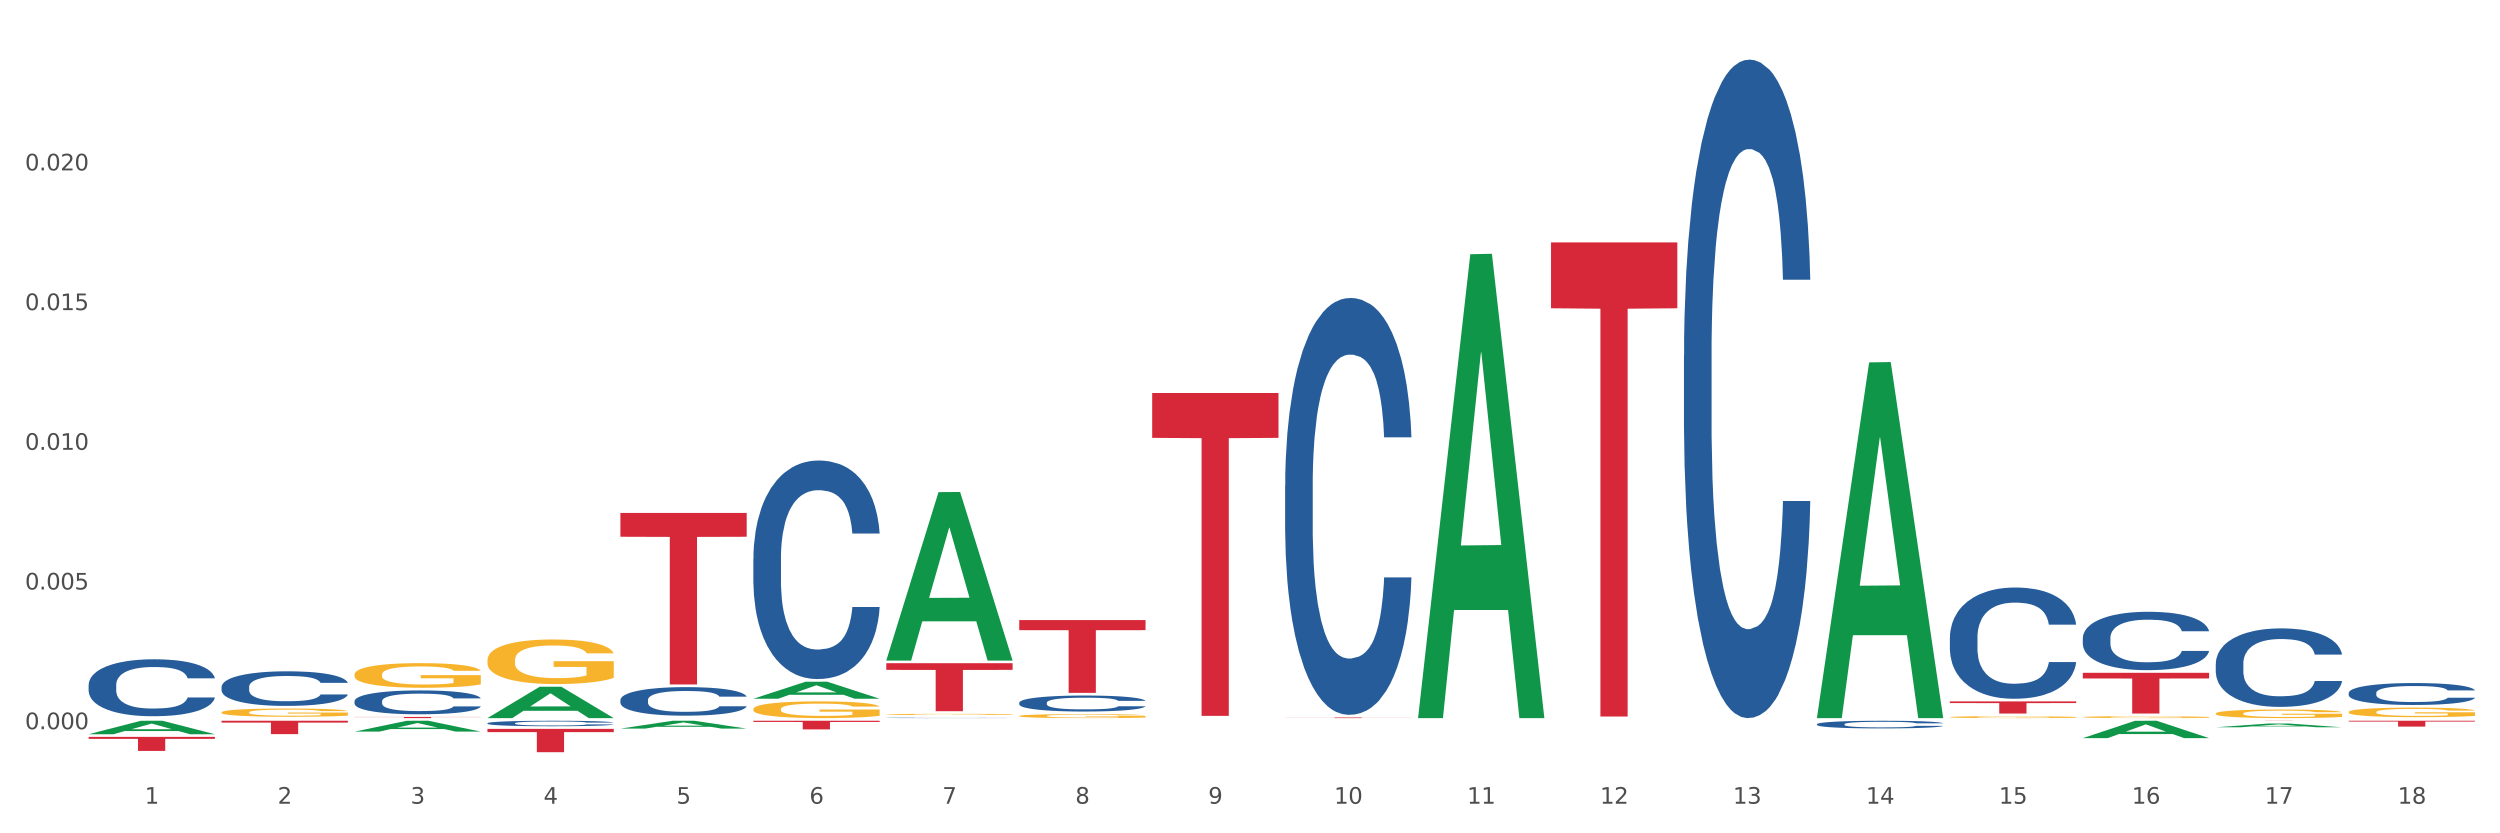 <?xml version="1.0" encoding="utf-8" standalone="no"?>
<!DOCTYPE svg PUBLIC "-//W3C//DTD SVG 1.1//EN"
  "http://www.w3.org/Graphics/SVG/1.1/DTD/svg11.dtd">
<svg xmlns:xlink="http://www.w3.org/1999/xlink" width="1080pt" height="360pt" viewBox="0 0 1080 360" xmlns="http://www.w3.org/2000/svg" version="1.1">
 <rect x="0" y="0" width="1080" height="360" fill="#333333" stroke="none"/>
 <defs>
  <style type="text/css">*{stroke-linejoin: round; stroke-linecap: butt}</style>
 </defs>
 <g id="figure_1">
  <g id="patch_1">
   <path d="M 0 360 
L 1080 360 
L 1080 0 
L 0 0 
z
" style="fill: #ffffff; stroke: #ffffff; stroke-linejoin: miter"/>
  </g>
  <g id="axes_1">
   <g id="matplotlib.axis_1">
    <g id="xtick_1">
     <g id="text_1">
      <!-- 1 -->
      <g style="fill: #4d4d4d" transform="translate(62.51 347.204) scale(0.096 -0.096)">
       <defs>
        <path id="DejaVuSans-31" d="M 794 531 
L 1825 531 
L 1825 4091 
L 703 3866 
L 703 4441 
L 1819 4666 
L 2450 4666 
L 2450 531 
L 3481 531 
L 3481 0 
L 794 0 
L 794 531 
z
" transform="scale(0.016)"/>
       </defs>
       <use xlink:href="#DejaVuSans-31"/>
      </g>
     </g>
    </g>
    <g id="xtick_2">
     <g id="text_2">
      <!-- 2 -->
      <g style="fill: #4d4d4d" transform="translate(119.942 347.204) scale(0.096 -0.096)">
       <defs>
        <path id="DejaVuSans-32" d="M 1228 531 
L 3431 531 
L 3431 0 
L 469 0 
L 469 531 
Q 828 903 1448 1529 
Q 2069 2156 2228 2338 
Q 2531 2678 2651 2914 
Q 2772 3150 2772 3378 
Q 2772 3750 2511 3984 
Q 2250 4219 1831 4219 
Q 1534 4219 1204 4116 
Q 875 4013 500 3803 
L 500 4441 
Q 881 4594 1212 4672 
Q 1544 4750 1819 4750 
Q 2544 4750 2975 4387 
Q 3406 4025 3406 3419 
Q 3406 3131 3298 2873 
Q 3191 2616 2906 2266 
Q 2828 2175 2409 1742 
Q 1991 1309 1228 531 
z
" transform="scale(0.016)"/>
       </defs>
       <use xlink:href="#DejaVuSans-32"/>
      </g>
     </g>
    </g>
    <g id="xtick_3">
     <g id="text_3">
      <!-- 3 -->
      <g style="fill: #4d4d4d" transform="translate(177.375 347.204) scale(0.096 -0.096)">
       <defs>
        <path id="DejaVuSans-33" d="M 2597 2516 
Q 3050 2419 3304 2112 
Q 3559 1806 3559 1356 
Q 3559 666 3084 287 
Q 2609 -91 1734 -91 
Q 1441 -91 1130 -33 
Q 819 25 488 141 
L 488 750 
Q 750 597 1062 519 
Q 1375 441 1716 441 
Q 2309 441 2620 675 
Q 2931 909 2931 1356 
Q 2931 1769 2642 2001 
Q 2353 2234 1838 2234 
L 1294 2234 
L 1294 2753 
L 1863 2753 
Q 2328 2753 2575 2939 
Q 2822 3125 2822 3475 
Q 2822 3834 2567 4026 
Q 2313 4219 1838 4219 
Q 1578 4219 1281 4162 
Q 984 4106 628 3988 
L 628 4550 
Q 988 4650 1302 4700 
Q 1616 4750 1894 4750 
Q 2613 4750 3031 4423 
Q 3450 4097 3450 3541 
Q 3450 3153 3228 2886 
Q 3006 2619 2597 2516 
z
" transform="scale(0.016)"/>
       </defs>
       <use xlink:href="#DejaVuSans-33"/>
      </g>
     </g>
    </g>
    <g id="xtick_4">
     <g id="text_4">
      <!-- 4 -->
      <g style="fill: #4d4d4d" transform="translate(234.808 347.204) scale(0.096 -0.096)">
       <defs>
        <path id="DejaVuSans-34" d="M 2419 4116 
L 825 1625 
L 2419 1625 
L 2419 4116 
z
M 2253 4666 
L 3047 4666 
L 3047 1625 
L 3713 1625 
L 3713 1100 
L 3047 1100 
L 3047 0 
L 2419 0 
L 2419 1100 
L 313 1100 
L 313 1709 
L 2253 4666 
z
" transform="scale(0.016)"/>
       </defs>
       <use xlink:href="#DejaVuSans-34"/>
      </g>
     </g>
    </g>
    <g id="xtick_5">
     <g id="text_5">
      <!-- 5 -->
      <g style="fill: #4d4d4d" transform="translate(292.24 347.204) scale(0.096 -0.096)">
       <defs>
        <path id="DejaVuSans-35" d="M 691 4666 
L 3169 4666 
L 3169 4134 
L 1269 4134 
L 1269 2991 
Q 1406 3038 1543 3061 
Q 1681 3084 1819 3084 
Q 2600 3084 3056 2656 
Q 3513 2228 3513 1497 
Q 3513 744 3044 326 
Q 2575 -91 1722 -91 
Q 1428 -91 1123 -41 
Q 819 9 494 109 
L 494 744 
Q 775 591 1075 516 
Q 1375 441 1709 441 
Q 2250 441 2565 725 
Q 2881 1009 2881 1497 
Q 2881 1984 2565 2268 
Q 2250 2553 1709 2553 
Q 1456 2553 1204 2497 
Q 953 2441 691 2322 
L 691 4666 
z
" transform="scale(0.016)"/>
       </defs>
       <use xlink:href="#DejaVuSans-35"/>
      </g>
     </g>
    </g>
    <g id="xtick_6">
     <g id="text_6">
      <!-- 6 -->
      <g style="fill: #4d4d4d" transform="translate(349.673 347.204) scale(0.096 -0.096)">
       <defs>
        <path id="DejaVuSans-36" d="M 2113 2584 
Q 1688 2584 1439 2293 
Q 1191 2003 1191 1497 
Q 1191 994 1439 701 
Q 1688 409 2113 409 
Q 2538 409 2786 701 
Q 3034 994 3034 1497 
Q 3034 2003 2786 2293 
Q 2538 2584 2113 2584 
z
M 3366 4563 
L 3366 3988 
Q 3128 4100 2886 4159 
Q 2644 4219 2406 4219 
Q 1781 4219 1451 3797 
Q 1122 3375 1075 2522 
Q 1259 2794 1537 2939 
Q 1816 3084 2150 3084 
Q 2853 3084 3261 2657 
Q 3669 2231 3669 1497 
Q 3669 778 3244 343 
Q 2819 -91 2113 -91 
Q 1303 -91 875 529 
Q 447 1150 447 2328 
Q 447 3434 972 4092 
Q 1497 4750 2381 4750 
Q 2619 4750 2861 4703 
Q 3103 4656 3366 4563 
z
" transform="scale(0.016)"/>
       </defs>
       <use xlink:href="#DejaVuSans-36"/>
      </g>
     </g>
    </g>
    <g id="xtick_7">
     <g id="text_7">
      <!-- 7 -->
      <g style="fill: #4d4d4d" transform="translate(407.106 347.204) scale(0.096 -0.096)">
       <defs>
        <path id="DejaVuSans-37" d="M 525 4666 
L 3525 4666 
L 3525 4397 
L 1831 0 
L 1172 0 
L 2766 4134 
L 525 4134 
L 525 4666 
z
" transform="scale(0.016)"/>
       </defs>
       <use xlink:href="#DejaVuSans-37"/>
      </g>
     </g>
    </g>
    <g id="xtick_8">
     <g id="text_8">
      <!-- 8 -->
      <g style="fill: #4d4d4d" transform="translate(464.538 347.204) scale(0.096 -0.096)">
       <defs>
        <path id="DejaVuSans-38" d="M 2034 2216 
Q 1584 2216 1326 1975 
Q 1069 1734 1069 1313 
Q 1069 891 1326 650 
Q 1584 409 2034 409 
Q 2484 409 2743 651 
Q 3003 894 3003 1313 
Q 3003 1734 2745 1975 
Q 2488 2216 2034 2216 
z
M 1403 2484 
Q 997 2584 770 2862 
Q 544 3141 544 3541 
Q 544 4100 942 4425 
Q 1341 4750 2034 4750 
Q 2731 4750 3128 4425 
Q 3525 4100 3525 3541 
Q 3525 3141 3298 2862 
Q 3072 2584 2669 2484 
Q 3125 2378 3379 2068 
Q 3634 1759 3634 1313 
Q 3634 634 3220 271 
Q 2806 -91 2034 -91 
Q 1263 -91 848 271 
Q 434 634 434 1313 
Q 434 1759 690 2068 
Q 947 2378 1403 2484 
z
M 1172 3481 
Q 1172 3119 1398 2916 
Q 1625 2713 2034 2713 
Q 2441 2713 2670 2916 
Q 2900 3119 2900 3481 
Q 2900 3844 2670 4047 
Q 2441 4250 2034 4250 
Q 1625 4250 1398 4047 
Q 1172 3844 1172 3481 
z
" transform="scale(0.016)"/>
       </defs>
       <use xlink:href="#DejaVuSans-38"/>
      </g>
     </g>
    </g>
    <g id="xtick_9">
     <g id="text_9">
      <!-- 9 -->
      <g style="fill: #4d4d4d" transform="translate(521.971 347.204) scale(0.096 -0.096)">
       <defs>
        <path id="DejaVuSans-39" d="M 703 97 
L 703 672 
Q 941 559 1184 500 
Q 1428 441 1663 441 
Q 2288 441 2617 861 
Q 2947 1281 2994 2138 
Q 2813 1869 2534 1725 
Q 2256 1581 1919 1581 
Q 1219 1581 811 2004 
Q 403 2428 403 3163 
Q 403 3881 828 4315 
Q 1253 4750 1959 4750 
Q 2769 4750 3195 4129 
Q 3622 3509 3622 2328 
Q 3622 1225 3098 567 
Q 2575 -91 1691 -91 
Q 1453 -91 1209 -44 
Q 966 3 703 97 
z
M 1959 2075 
Q 2384 2075 2632 2365 
Q 2881 2656 2881 3163 
Q 2881 3666 2632 3958 
Q 2384 4250 1959 4250 
Q 1534 4250 1286 3958 
Q 1038 3666 1038 3163 
Q 1038 2656 1286 2365 
Q 1534 2075 1959 2075 
z
" transform="scale(0.016)"/>
       </defs>
       <use xlink:href="#DejaVuSans-39"/>
      </g>
     </g>
    </g>
    <g id="xtick_10">
     <g id="text_10">
      <!-- 10 -->
      <g style="fill: #4d4d4d" transform="translate(576.35 347.204) scale(0.096 -0.096)">
       <defs>
        <path id="DejaVuSans-30" d="M 2034 4250 
Q 1547 4250 1301 3770 
Q 1056 3291 1056 2328 
Q 1056 1369 1301 889 
Q 1547 409 2034 409 
Q 2525 409 2770 889 
Q 3016 1369 3016 2328 
Q 3016 3291 2770 3770 
Q 2525 4250 2034 4250 
z
M 2034 4750 
Q 2819 4750 3233 4129 
Q 3647 3509 3647 2328 
Q 3647 1150 3233 529 
Q 2819 -91 2034 -91 
Q 1250 -91 836 529 
Q 422 1150 422 2328 
Q 422 3509 836 4129 
Q 1250 4750 2034 4750 
z
" transform="scale(0.016)"/>
       </defs>
       <use xlink:href="#DejaVuSans-31"/>
       <use xlink:href="#DejaVuSans-30" transform="translate(63.623 0)"/>
      </g>
     </g>
    </g>
    <g id="xtick_11">
     <g id="text_11">
      <!-- 11 -->
      <g style="fill: #4d4d4d" transform="translate(633.783 347.204) scale(0.096 -0.096)">
       <use xlink:href="#DejaVuSans-31"/>
       <use xlink:href="#DejaVuSans-31" transform="translate(63.623 0)"/>
      </g>
     </g>
    </g>
    <g id="xtick_12">
     <g id="text_12">
      <!-- 12 -->
      <g style="fill: #4d4d4d" transform="translate(691.215 347.204) scale(0.096 -0.096)">
       <use xlink:href="#DejaVuSans-31"/>
       <use xlink:href="#DejaVuSans-32" transform="translate(63.623 0)"/>
      </g>
     </g>
    </g>
    <g id="xtick_13">
     <g id="text_13">
      <!-- 13 -->
      <g style="fill: #4d4d4d" transform="translate(748.648 347.204) scale(0.096 -0.096)">
       <use xlink:href="#DejaVuSans-31"/>
       <use xlink:href="#DejaVuSans-33" transform="translate(63.623 0)"/>
      </g>
     </g>
    </g>
    <g id="xtick_14">
     <g id="text_14">
      <!-- 14 -->
      <g style="fill: #4d4d4d" transform="translate(806.081 347.204) scale(0.096 -0.096)">
       <use xlink:href="#DejaVuSans-31"/>
       <use xlink:href="#DejaVuSans-34" transform="translate(63.623 0)"/>
      </g>
     </g>
    </g>
    <g id="xtick_15">
     <g id="text_15">
      <!-- 15 -->
      <g style="fill: #4d4d4d" transform="translate(863.513 347.204) scale(0.096 -0.096)">
       <use xlink:href="#DejaVuSans-31"/>
       <use xlink:href="#DejaVuSans-35" transform="translate(63.623 0)"/>
      </g>
     </g>
    </g>
    <g id="xtick_16">
     <g id="text_16">
      <!-- 16 -->
      <g style="fill: #4d4d4d" transform="translate(920.946 347.204) scale(0.096 -0.096)">
       <use xlink:href="#DejaVuSans-31"/>
       <use xlink:href="#DejaVuSans-36" transform="translate(63.623 0)"/>
      </g>
     </g>
    </g>
    <g id="xtick_17">
     <g id="text_17">
      <!-- 17 -->
      <g style="fill: #4d4d4d" transform="translate(978.379 347.204) scale(0.096 -0.096)">
       <use xlink:href="#DejaVuSans-31"/>
       <use xlink:href="#DejaVuSans-37" transform="translate(63.623 0)"/>
      </g>
     </g>
    </g>
    <g id="xtick_18">
     <g id="text_18">
      <!-- 18 -->
      <g style="fill: #4d4d4d" transform="translate(1035.811 347.204) scale(0.096 -0.096)">
       <use xlink:href="#DejaVuSans-31"/>
       <use xlink:href="#DejaVuSans-38" transform="translate(63.623 0)"/>
      </g>
     </g>
    </g>
    <g id="xtick_19"/>
    <g id="xtick_20"/>
    <g id="xtick_21"/>
    <g id="xtick_22"/>
    <g id="xtick_23"/>
    <g id="xtick_24"/>
    <g id="xtick_25"/>
    <g id="xtick_26"/>
    <g id="xtick_27"/>
    <g id="xtick_28"/>
    <g id="xtick_29"/>
    <g id="xtick_30"/>
    <g id="xtick_31"/>
    <g id="xtick_32"/>
    <g id="xtick_33"/>
    <g id="xtick_34"/>
    <g id="xtick_35"/>
   </g>
   <g id="matplotlib.axis_2">
    <g id="ytick_1">
     <g id="text_19">
      <!-- 0.000 -->
      <g style="fill: #4d4d4d" transform="translate(10.8 315.014) scale(0.096 -0.096)">
       <defs>
        <path id="DejaVuSans-2e" d="M 684 794 
L 1344 794 
L 1344 0 
L 684 0 
L 684 794 
z
" transform="scale(0.016)"/>
       </defs>
       <use xlink:href="#DejaVuSans-30"/>
       <use xlink:href="#DejaVuSans-2e" transform="translate(63.623 0)"/>
       <use xlink:href="#DejaVuSans-30" transform="translate(95.41 0)"/>
       <use xlink:href="#DejaVuSans-30" transform="translate(159.033 0)"/>
       <use xlink:href="#DejaVuSans-30" transform="translate(222.656 0)"/>
      </g>
     </g>
    </g>
    <g id="ytick_2">
     <g id="text_20">
      <!-- 0.005 -->
      <g style="fill: #4d4d4d" transform="translate(10.8 254.666) scale(0.096 -0.096)">
       <use xlink:href="#DejaVuSans-30"/>
       <use xlink:href="#DejaVuSans-2e" transform="translate(63.623 0)"/>
       <use xlink:href="#DejaVuSans-30" transform="translate(95.41 0)"/>
       <use xlink:href="#DejaVuSans-30" transform="translate(159.033 0)"/>
       <use xlink:href="#DejaVuSans-35" transform="translate(222.656 0)"/>
      </g>
     </g>
    </g>
    <g id="ytick_3">
     <g id="text_21">
      <!-- 0.010 -->
      <g style="fill: #4d4d4d" transform="translate(10.8 194.317) scale(0.096 -0.096)">
       <use xlink:href="#DejaVuSans-30"/>
       <use xlink:href="#DejaVuSans-2e" transform="translate(63.623 0)"/>
       <use xlink:href="#DejaVuSans-30" transform="translate(95.41 0)"/>
       <use xlink:href="#DejaVuSans-31" transform="translate(159.033 0)"/>
       <use xlink:href="#DejaVuSans-30" transform="translate(222.656 0)"/>
      </g>
     </g>
    </g>
    <g id="ytick_4">
     <g id="text_22">
      <!-- 0.015 -->
      <g style="fill: #4d4d4d" transform="translate(10.8 133.969) scale(0.096 -0.096)">
       <use xlink:href="#DejaVuSans-30"/>
       <use xlink:href="#DejaVuSans-2e" transform="translate(63.623 0)"/>
       <use xlink:href="#DejaVuSans-30" transform="translate(95.41 0)"/>
       <use xlink:href="#DejaVuSans-31" transform="translate(159.033 0)"/>
       <use xlink:href="#DejaVuSans-35" transform="translate(222.656 0)"/>
      </g>
     </g>
    </g>
    <g id="ytick_5">
     <g id="text_23">
      <!-- 0.020 -->
      <g style="fill: #4d4d4d" transform="translate(10.8 73.621) scale(0.096 -0.096)">
       <use xlink:href="#DejaVuSans-30"/>
       <use xlink:href="#DejaVuSans-2e" transform="translate(63.623 0)"/>
       <use xlink:href="#DejaVuSans-30" transform="translate(95.41 0)"/>
       <use xlink:href="#DejaVuSans-32" transform="translate(159.033 0)"/>
       <use xlink:href="#DejaVuSans-30" transform="translate(222.656 0)"/>
      </g>
     </g>
    </g>
    <g id="ytick_6"/>
    <g id="ytick_7"/>
    <g id="ytick_8"/>
    <g id="ytick_9"/>
    <g id="ytick_10"/>
   </g>
   <g id="PolyCollection_1">
    <path d="M 38.283 317.179 
L 38.339 317.173 
L 60.839 311.373 
L 70.176 311.367 
L 92.844 317.19 
L 82.044 317.19 
L 77.151 315.834 
L 53.92 315.834 
L 53.751 315.856 
L 49.026 317.19 
L 38.283 317.19 
L 38.283 317.179 
L 56.845 315.025 
L 74.226 315.019 
L 65.62 312.608 
L 65.507 312.597 
L 65.395 312.614 
L 56.789 315.019 
L 56.845 315.025 
L 38.283 317.179 
z
" clip-path="url(#pff3fd94f5a)" style="fill: #109648"/>
    <path d="M 268.014 221.575 
L 322.575 221.575 
L 322.575 231.876 
L 301.112 231.945 
L 301.112 295.698 
L 289.347 295.698 
L 289.347 231.945 
L 268.014 231.876 
L 268.014 221.645 
L 268.014 221.575 
z
" clip-path="url(#pff3fd94f5a)" style="fill: #d62839"/>
    <path d="M 1014.639 307.599 
L 1014.703 307.595 
L 1014.703 307.459 
L 1014.832 307.342 
L 1015.476 307.06 
L 1016.443 306.826 
L 1017.151 306.702 
L 1017.86 306.6 
L 1018.697 306.498 
L 1019.728 306.393 
L 1021.596 306.238 
L 1022.755 306.159 
L 1024.173 306.076 
L 1026.749 305.956 
L 1028.617 305.888 
L 1030.55 305.831 
L 1033.706 305.764 
L 1035.768 305.733 
L 1037.958 305.711 
L 1040.599 305.696 
L 1042.596 305.692 
L 1046.976 305.703 
L 1050.712 305.737 
L 1052.516 305.764 
L 1054.835 305.809 
L 1056.059 305.839 
L 1058.056 305.899 
L 1060.117 305.978 
L 1061.534 306.046 
L 1063.66 306.174 
L 1065.271 306.302 
L 1066.752 306.461 
L 1067.525 306.57 
L 1068.105 306.672 
L 1068.62 306.789 
L 1069.136 306.973 
L 1057.541 306.973 
L 1057.09 306.841 
L 1056.381 306.717 
L 1055.35 306.596 
L 1054.449 306.521 
L 1052.903 306.427 
L 1051.485 306.366 
L 1050.004 306.321 
L 1048.2 306.284 
L 1046.783 306.265 
L 1044.786 306.25 
L 1040.857 306.253 
L 1038.215 306.284 
L 1036.412 306.321 
L 1035.252 306.355 
L 1034.222 306.393 
L 1033.062 306.446 
L 1031.709 306.525 
L 1030.743 306.596 
L 1029.777 306.687 
L 1029.004 306.777 
L 1028.295 306.883 
L 1027.716 306.996 
L 1027.265 307.113 
L 1026.878 307.256 
L 1026.556 307.493 
L 1026.556 308.009 
L 1026.685 308.126 
L 1027.007 308.281 
L 1027.393 308.398 
L 1028.038 308.537 
L 1028.617 308.631 
L 1029.712 308.767 
L 1030.936 308.88 
L 1031.903 308.951 
L 1032.869 309.012 
L 1034.544 309.095 
L 1036.412 309.163 
L 1038.022 309.204 
L 1040.212 309.242 
L 1041.694 309.257 
L 1042.982 309.264 
L 1046.139 309.264 
L 1048.393 309.253 
L 1050.906 309.227 
L 1052.838 309.193 
L 1054.449 309.151 
L 1056.252 309.083 
L 1057.412 309.019 
L 1057.412 308.232 
L 1043.24 308.228 
L 1043.24 307.704 
L 1069.2 307.704 
L 1069.2 309.242 
L 1068.105 309.321 
L 1066.881 309.392 
L 1065.593 309.456 
L 1063.66 309.536 
L 1061.341 309.611 
L 1059.28 309.664 
L 1057.09 309.709 
L 1054.513 309.75 
L 1051.163 309.788 
L 1049.102 309.803 
L 1046.525 309.814 
L 1043.498 309.818 
L 1040.857 309.811 
L 1038.28 309.792 
L 1035.574 309.758 
L 1032.933 309.709 
L 1030.936 309.66 
L 1028.939 309.6 
L 1026.814 309.52 
L 1025.139 309.445 
L 1023.851 309.377 
L 1022.433 309.291 
L 1020.887 309.178 
L 1019.728 309.076 
L 1018.697 308.97 
L 1017.602 308.835 
L 1016.829 308.718 
L 1016.056 308.571 
L 1015.605 308.462 
L 1015.09 308.292 
L 1014.703 308.055 
L 1014.639 307.599 
z
" clip-path="url(#pff3fd94f5a)" style="fill: #f7b32b"/>
    <path d="M 784.908 312.854 
L 784.973 312.851 
L 784.973 312.767 
L 785.166 312.652 
L 785.876 312.44 
L 786.778 312.28 
L 788.326 312.093 
L 789.165 312.014 
L 790.261 311.926 
L 792.518 311.784 
L 795.098 311.663 
L 796.904 311.597 
L 798.258 311.555 
L 801.289 311.479 
L 803.031 311.446 
L 804.836 311.418 
L 806.384 311.4 
L 808.964 311.379 
L 811.028 311.37 
L 813.414 311.367 
L 815.413 311.37 
L 818.058 311.382 
L 821.927 311.418 
L 823.41 311.44 
L 825.41 311.476 
L 827.473 311.524 
L 829.15 311.573 
L 831.085 311.642 
L 833.084 311.733 
L 835.019 311.848 
L 836.374 311.953 
L 837.47 312.065 
L 838.437 312.201 
L 839.147 312.349 
L 839.469 312.473 
L 827.667 312.473 
L 827.345 312.362 
L 826.7 312.241 
L 826.055 312.159 
L 825.345 312.093 
L 824.249 312.017 
L 823.281 311.969 
L 821.669 311.911 
L 820.186 311.875 
L 818.96 311.854 
L 817.477 311.836 
L 814.317 311.817 
L 812.06 311.817 
L 810.641 311.824 
L 808.9 311.839 
L 807.416 311.86 
L 805.675 311.896 
L 804.321 311.935 
L 802.966 311.987 
L 802.192 312.023 
L 801.031 312.09 
L 800.257 312.144 
L 799.226 312.238 
L 798.645 312.304 
L 797.613 312.476 
L 797.162 312.603 
L 796.968 312.691 
L 796.839 312.788 
L 796.839 313.259 
L 797.226 313.471 
L 797.549 313.562 
L 798.065 313.664 
L 799.032 313.797 
L 800.451 313.927 
L 801.934 314.021 
L 803.16 314.078 
L 804.321 314.121 
L 805.481 314.154 
L 806.9 314.184 
L 808.061 314.202 
L 809.802 314.22 
L 811.866 314.23 
L 813.479 314.23 
L 816.768 314.214 
L 818.251 314.199 
L 819.67 314.178 
L 821.218 314.145 
L 822.443 314.109 
L 823.152 314.081 
L 824.313 314.024 
L 825.216 313.964 
L 825.99 313.894 
L 826.506 313.834 
L 827.087 313.743 
L 827.538 313.64 
L 827.667 313.586 
L 839.469 313.586 
L 839.211 313.695 
L 838.76 313.8 
L 837.857 313.942 
L 837.147 314.024 
L 836.051 314.124 
L 834.89 314.208 
L 833.278 314.302 
L 831.795 314.372 
L 830.247 314.432 
L 828.57 314.486 
L 825.539 314.562 
L 824.442 314.583 
L 822.121 314.619 
L 820.315 314.641 
L 817.671 314.662 
L 814.962 314.674 
L 812.124 314.677 
L 809.609 314.671 
L 806.836 314.653 
L 805.094 314.635 
L 803.16 314.607 
L 800.902 314.565 
L 798.774 314.514 
L 796.775 314.453 
L 794.905 314.384 
L 793.163 314.305 
L 790.906 314.175 
L 789.229 314.048 
L 788.004 313.93 
L 787.165 313.831 
L 786.327 313.704 
L 785.876 313.616 
L 785.166 313.404 
L 784.908 313.208 
L 784.908 312.854 
z
" clip-path="url(#pff3fd94f5a)" style="fill: #255c99"/>
    <path d="M 842.341 275.4 
L 842.405 275.356 
L 842.405 274.127 
L 842.599 272.459 
L 843.308 269.387 
L 844.211 267.061 
L 845.759 264.34 
L 846.597 263.199 
L 847.694 261.926 
L 849.951 259.863 
L 852.531 258.108 
L 854.337 257.142 
L 855.691 256.528 
L 858.722 255.431 
L 860.463 254.948 
L 862.269 254.553 
L 863.817 254.289 
L 866.397 253.982 
L 868.46 253.851 
L 870.847 253.807 
L 872.846 253.851 
L 875.49 254.026 
L 879.36 254.553 
L 880.843 254.86 
L 882.842 255.387 
L 884.906 256.089 
L 886.583 256.791 
L 888.518 257.801 
L 890.517 259.117 
L 892.452 260.785 
L 893.806 262.321 
L 894.903 263.945 
L 895.87 265.92 
L 896.579 268.07 
L 896.902 269.87 
L 885.1 269.87 
L 884.777 268.246 
L 884.132 266.49 
L 883.487 265.305 
L 882.778 264.34 
L 881.682 263.243 
L 880.714 262.54 
L 879.102 261.707 
L 877.618 261.18 
L 876.393 260.873 
L 874.91 260.609 
L 871.75 260.346 
L 869.492 260.346 
L 868.074 260.434 
L 866.332 260.653 
L 864.849 260.96 
L 863.108 261.487 
L 861.753 262.058 
L 860.399 262.804 
L 859.625 263.33 
L 858.464 264.296 
L 857.69 265.086 
L 856.658 266.446 
L 856.078 267.412 
L 855.046 269.914 
L 854.594 271.757 
L 854.401 273.03 
L 854.272 274.434 
L 854.272 281.281 
L 854.659 284.353 
L 854.981 285.67 
L 855.497 287.162 
L 856.465 289.093 
L 857.884 290.98 
L 859.367 292.341 
L 860.592 293.174 
L 861.753 293.789 
L 862.914 294.272 
L 864.333 294.71 
L 865.494 294.974 
L 867.235 295.237 
L 869.299 295.369 
L 870.911 295.369 
L 874.2 295.149 
L 875.684 294.93 
L 877.103 294.623 
L 878.65 294.14 
L 879.876 293.613 
L 880.585 293.218 
L 881.746 292.384 
L 882.649 291.507 
L 883.423 290.497 
L 883.939 289.619 
L 884.519 288.303 
L 884.971 286.811 
L 885.1 286.021 
L 896.902 286.021 
L 896.644 287.601 
L 896.192 289.137 
L 895.29 291.199 
L 894.58 292.384 
L 893.484 293.833 
L 892.323 295.062 
L 890.711 296.422 
L 889.227 297.432 
L 887.679 298.309 
L 886.003 299.099 
L 882.971 300.196 
L 881.875 300.504 
L 879.553 301.03 
L 877.747 301.338 
L 875.103 301.645 
L 872.395 301.82 
L 869.557 301.864 
L 867.042 301.776 
L 864.268 301.513 
L 862.527 301.25 
L 860.592 300.855 
L 858.335 300.24 
L 856.207 299.494 
L 854.208 298.617 
L 852.337 297.607 
L 850.596 296.466 
L 848.339 294.579 
L 846.662 292.736 
L 845.436 291.024 
L 844.598 289.576 
L 843.76 287.732 
L 843.308 286.459 
L 842.599 283.387 
L 842.341 280.535 
L 842.341 275.4 
z
" clip-path="url(#pff3fd94f5a)" style="fill: #255c99"/>
    <path d="M 899.774 275.622 
L 899.838 275.599 
L 899.838 274.954 
L 900.032 274.079 
L 900.741 272.467 
L 901.644 271.246 
L 903.192 269.818 
L 904.03 269.219 
L 905.126 268.551 
L 907.384 267.469 
L 909.963 266.547 
L 911.769 266.041 
L 913.124 265.718 
L 916.155 265.142 
L 917.896 264.889 
L 919.702 264.682 
L 921.25 264.544 
L 923.829 264.382 
L 925.893 264.313 
L 928.279 264.29 
L 930.279 264.313 
L 932.923 264.405 
L 936.793 264.682 
L 938.276 264.843 
L 940.275 265.119 
L 942.339 265.488 
L 944.016 265.856 
L 945.951 266.386 
L 947.95 267.077 
L 949.885 267.952 
L 951.239 268.759 
L 952.335 269.611 
L 953.303 270.647 
L 954.012 271.776 
L 954.335 272.72 
L 942.532 272.72 
L 942.21 271.868 
L 941.565 270.947 
L 940.92 270.325 
L 940.211 269.818 
L 939.114 269.242 
L 938.147 268.874 
L 936.535 268.436 
L 935.051 268.16 
L 933.826 267.998 
L 932.342 267.86 
L 929.182 267.722 
L 926.925 267.722 
L 925.506 267.768 
L 923.765 267.883 
L 922.282 268.045 
L 920.54 268.321 
L 919.186 268.62 
L 917.832 269.012 
L 917.058 269.288 
L 915.897 269.795 
L 915.123 270.21 
L 914.091 270.924 
L 913.511 271.43 
L 912.479 272.743 
L 912.027 273.711 
L 911.834 274.378 
L 911.705 275.116 
L 911.705 278.709 
L 912.092 280.321 
L 912.414 281.012 
L 912.93 281.795 
L 913.897 282.808 
L 915.316 283.799 
L 916.8 284.513 
L 918.025 284.95 
L 919.186 285.273 
L 920.347 285.526 
L 921.766 285.757 
L 922.927 285.895 
L 924.668 286.033 
L 926.732 286.102 
L 928.344 286.102 
L 931.633 285.987 
L 933.116 285.872 
L 934.535 285.71 
L 936.083 285.457 
L 937.308 285.181 
L 938.018 284.973 
L 939.179 284.536 
L 940.082 284.075 
L 940.856 283.545 
L 941.372 283.085 
L 941.952 282.394 
L 942.403 281.611 
L 942.532 281.196 
L 954.335 281.196 
L 954.077 282.025 
L 953.625 282.831 
L 952.722 283.914 
L 952.013 284.536 
L 950.916 285.296 
L 949.756 285.941 
L 948.143 286.655 
L 946.66 287.185 
L 945.112 287.645 
L 943.435 288.06 
L 940.404 288.636 
L 939.308 288.797 
L 936.986 289.073 
L 935.18 289.234 
L 932.536 289.396 
L 929.827 289.488 
L 926.99 289.511 
L 924.474 289.465 
L 921.701 289.327 
L 919.96 289.188 
L 918.025 288.981 
L 915.768 288.659 
L 913.64 288.267 
L 911.64 287.806 
L 909.77 287.277 
L 908.029 286.678 
L 905.771 285.687 
L 904.095 284.72 
L 902.869 283.822 
L 902.031 283.062 
L 901.192 282.094 
L 900.741 281.426 
L 900.032 279.814 
L 899.774 278.317 
L 899.774 275.622 
z
" clip-path="url(#pff3fd94f5a)" style="fill: #255c99"/>
    <path d="M 957.206 286.701 
L 957.271 286.67 
L 957.271 285.802 
L 957.464 284.626 
L 958.174 282.458 
L 959.077 280.817 
L 960.624 278.896 
L 961.463 278.091 
L 962.559 277.193 
L 964.816 275.738 
L 967.396 274.499 
L 969.202 273.818 
L 970.556 273.384 
L 973.587 272.61 
L 975.329 272.269 
L 977.135 271.991 
L 978.682 271.805 
L 981.262 271.588 
L 983.326 271.495 
L 985.712 271.464 
L 987.711 271.495 
L 990.356 271.619 
L 994.225 271.991 
L 995.709 272.207 
L 997.708 272.579 
L 999.772 273.074 
L 1001.448 273.57 
L 1003.383 274.282 
L 1005.382 275.211 
L 1007.317 276.388 
L 1008.672 277.472 
L 1009.768 278.618 
L 1010.735 280.011 
L 1011.445 281.529 
L 1011.767 282.799 
L 999.965 282.799 
L 999.643 281.653 
L 998.998 280.414 
L 998.353 279.578 
L 997.643 278.896 
L 996.547 278.122 
L 995.58 277.627 
L 993.967 277.038 
L 992.484 276.667 
L 991.259 276.45 
L 989.775 276.264 
L 986.615 276.078 
L 984.358 276.078 
L 982.939 276.14 
L 981.198 276.295 
L 979.714 276.512 
L 977.973 276.884 
L 976.619 277.286 
L 975.264 277.813 
L 974.49 278.184 
L 973.329 278.866 
L 972.556 279.423 
L 971.524 280.383 
L 970.943 281.064 
L 969.911 282.829 
L 969.46 284.13 
L 969.266 285.028 
L 969.137 286.019 
L 969.137 290.85 
L 969.524 293.018 
L 969.847 293.947 
L 970.363 295 
L 971.33 296.363 
L 972.749 297.694 
L 974.232 298.654 
L 975.458 299.243 
L 976.619 299.676 
L 977.779 300.017 
L 979.198 300.327 
L 980.359 300.513 
L 982.101 300.698 
L 984.164 300.791 
L 985.777 300.791 
L 989.066 300.636 
L 990.549 300.482 
L 991.968 300.265 
L 993.516 299.924 
L 994.741 299.553 
L 995.451 299.274 
L 996.611 298.685 
L 997.514 298.066 
L 998.288 297.354 
L 998.804 296.734 
L 999.385 295.805 
L 999.836 294.752 
L 999.965 294.195 
L 1011.767 294.195 
L 1011.509 295.31 
L 1011.058 296.394 
L 1010.155 297.849 
L 1009.446 298.685 
L 1008.349 299.707 
L 1007.188 300.574 
L 1005.576 301.534 
L 1004.093 302.247 
L 1002.545 302.866 
L 1000.868 303.424 
L 997.837 304.198 
L 996.74 304.415 
L 994.419 304.786 
L 992.613 305.003 
L 989.969 305.22 
L 987.26 305.344 
L 984.422 305.375 
L 981.907 305.313 
L 979.134 305.127 
L 977.393 304.941 
L 975.458 304.662 
L 973.2 304.229 
L 971.072 303.702 
L 969.073 303.083 
L 967.203 302.371 
L 965.461 301.565 
L 963.204 300.234 
L 961.527 298.933 
L 960.302 297.725 
L 959.463 296.703 
L 958.625 295.403 
L 958.174 294.505 
L 957.464 292.337 
L 957.206 290.324 
L 957.206 286.701 
z
" clip-path="url(#pff3fd94f5a)" style="fill: #255c99"/>
    <path d="M 1014.639 299.334 
L 1014.703 299.325 
L 1014.703 299.083 
L 1014.897 298.755 
L 1015.606 298.149 
L 1016.509 297.691 
L 1018.057 297.154 
L 1018.895 296.93 
L 1019.992 296.679 
L 1022.249 296.272 
L 1024.829 295.926 
L 1026.635 295.736 
L 1027.989 295.615 
L 1031.02 295.399 
L 1032.761 295.304 
L 1034.567 295.226 
L 1036.115 295.174 
L 1038.695 295.113 
L 1040.759 295.087 
L 1043.145 295.079 
L 1045.144 295.087 
L 1047.788 295.122 
L 1051.658 295.226 
L 1053.141 295.286 
L 1055.141 295.39 
L 1057.204 295.528 
L 1058.881 295.667 
L 1060.816 295.866 
L 1062.815 296.125 
L 1064.75 296.454 
L 1066.104 296.757 
L 1067.201 297.077 
L 1068.168 297.466 
L 1068.878 297.89 
L 1069.2 298.244 
L 1057.398 298.244 
L 1057.075 297.924 
L 1056.43 297.578 
L 1055.785 297.345 
L 1055.076 297.154 
L 1053.98 296.938 
L 1053.012 296.8 
L 1051.4 296.636 
L 1049.917 296.532 
L 1048.691 296.471 
L 1047.208 296.419 
L 1044.048 296.367 
L 1041.79 296.367 
L 1040.372 296.385 
L 1038.63 296.428 
L 1037.147 296.488 
L 1035.406 296.592 
L 1034.051 296.705 
L 1032.697 296.852 
L 1031.923 296.956 
L 1030.762 297.146 
L 1029.988 297.302 
L 1028.956 297.57 
L 1028.376 297.76 
L 1027.344 298.253 
L 1026.893 298.616 
L 1026.699 298.867 
L 1026.57 299.144 
L 1026.57 300.493 
L 1026.957 301.098 
L 1027.28 301.358 
L 1027.796 301.652 
L 1028.763 302.033 
L 1030.182 302.405 
L 1031.665 302.673 
L 1032.89 302.837 
L 1034.051 302.958 
L 1035.212 303.053 
L 1036.631 303.14 
L 1037.792 303.192 
L 1039.533 303.243 
L 1041.597 303.269 
L 1043.209 303.269 
L 1046.498 303.226 
L 1047.982 303.183 
L 1049.401 303.122 
L 1050.948 303.027 
L 1052.174 302.923 
L 1052.883 302.846 
L 1054.044 302.681 
L 1054.947 302.508 
L 1055.721 302.309 
L 1056.237 302.136 
L 1056.817 301.877 
L 1057.269 301.583 
L 1057.398 301.427 
L 1069.2 301.427 
L 1068.942 301.739 
L 1068.491 302.041 
L 1067.588 302.448 
L 1066.878 302.681 
L 1065.782 302.967 
L 1064.621 303.209 
L 1063.009 303.477 
L 1061.525 303.676 
L 1059.978 303.849 
L 1058.301 304.005 
L 1055.27 304.221 
L 1054.173 304.281 
L 1051.851 304.385 
L 1050.046 304.446 
L 1047.401 304.506 
L 1044.693 304.541 
L 1041.855 304.55 
L 1039.34 304.532 
L 1036.567 304.48 
L 1034.825 304.428 
L 1032.89 304.351 
L 1030.633 304.229 
L 1028.505 304.082 
L 1026.506 303.909 
L 1024.635 303.711 
L 1022.894 303.486 
L 1020.637 303.114 
L 1018.96 302.75 
L 1017.735 302.413 
L 1016.896 302.128 
L 1016.058 301.764 
L 1015.606 301.514 
L 1014.897 300.908 
L 1014.639 300.346 
L 1014.639 299.334 
z
" clip-path="url(#pff3fd94f5a)" style="fill: #255c99"/>
    <path d="M 95.716 307.735 
L 95.78 307.732 
L 95.78 307.615 
L 95.909 307.515 
L 96.553 307.271 
L 97.519 307.069 
L 98.228 306.962 
L 98.937 306.875 
L 99.774 306.787 
L 100.805 306.696 
L 102.673 306.563 
L 103.832 306.495 
L 105.249 306.423 
L 107.826 306.319 
L 109.694 306.261 
L 111.627 306.212 
L 114.783 306.153 
L 116.844 306.127 
L 119.035 306.108 
L 121.676 306.095 
L 123.673 306.092 
L 128.053 306.101 
L 131.789 306.131 
L 133.593 306.153 
L 135.912 306.192 
L 137.136 306.218 
L 139.133 306.27 
L 141.194 306.339 
L 142.611 306.397 
L 144.737 306.507 
L 146.347 306.618 
L 147.829 306.754 
L 148.602 306.849 
L 149.182 306.936 
L 149.697 307.037 
L 150.212 307.196 
L 138.617 307.196 
L 138.166 307.082 
L 137.458 306.975 
L 136.427 306.871 
L 135.525 306.806 
L 133.979 306.725 
L 132.562 306.673 
L 131.081 306.634 
L 129.277 306.602 
L 127.86 306.585 
L 125.863 306.572 
L 121.933 306.576 
L 119.292 306.602 
L 117.489 306.634 
L 116.329 306.663 
L 115.298 306.696 
L 114.139 306.741 
L 112.786 306.81 
L 111.82 306.871 
L 110.854 306.949 
L 110.081 307.027 
L 109.372 307.118 
L 108.792 307.216 
L 108.341 307.316 
L 107.955 307.44 
L 107.633 307.644 
L 107.633 308.09 
L 107.762 308.19 
L 108.084 308.323 
L 108.47 308.424 
L 109.114 308.544 
L 109.694 308.626 
L 110.789 308.742 
L 112.013 308.84 
L 112.979 308.902 
L 113.946 308.954 
L 115.621 309.025 
L 117.489 309.084 
L 119.099 309.119 
L 121.289 309.152 
L 122.771 309.165 
L 124.059 309.171 
L 127.216 309.171 
L 129.47 309.162 
L 131.982 309.139 
L 133.915 309.11 
L 135.525 309.074 
L 137.329 309.015 
L 138.488 308.96 
L 138.488 308.281 
L 124.317 308.278 
L 124.317 307.826 
L 150.277 307.826 
L 150.277 309.152 
L 149.182 309.22 
L 147.958 309.282 
L 146.669 309.337 
L 144.737 309.405 
L 142.418 309.47 
L 140.357 309.516 
L 138.166 309.555 
L 135.59 309.59 
L 132.24 309.623 
L 130.179 309.636 
L 127.602 309.646 
L 124.574 309.649 
L 121.933 309.642 
L 119.357 309.626 
L 116.651 309.597 
L 114.01 309.555 
L 112.013 309.512 
L 110.016 309.46 
L 107.89 309.392 
L 106.216 309.327 
L 104.927 309.269 
L 103.51 309.194 
L 101.964 309.097 
L 100.805 309.009 
L 99.774 308.918 
L 98.679 308.801 
L 97.906 308.7 
L 97.133 308.574 
L 96.682 308.479 
L 96.167 308.333 
L 95.78 308.129 
L 95.716 307.735 
z
" clip-path="url(#pff3fd94f5a)" style="fill: #f7b32b"/>
    <path d="M 1014.639 311.367 
L 1069.2 311.367 
L 1069.2 311.717 
L 1047.738 311.719 
L 1047.738 313.883 
L 1035.972 313.883 
L 1035.972 311.719 
L 1014.639 311.717 
L 1014.639 311.369 
L 1014.639 311.367 
z
" clip-path="url(#pff3fd94f5a)" style="fill: #d62839"/>
    <path d="M 957.206 311.367 
L 1011.767 311.367 
L 1011.767 311.376 
L 990.305 311.376 
L 990.305 311.434 
L 978.539 311.434 
L 978.539 311.376 
L 957.206 311.376 
L 957.206 311.367 
L 957.206 311.367 
z
" clip-path="url(#pff3fd94f5a)" style="fill: #d62839"/>
    <path d="M 899.774 290.653 
L 954.335 290.653 
L 954.335 293.1 
L 932.872 293.116 
L 932.872 308.257 
L 921.107 308.257 
L 921.107 293.116 
L 899.774 293.1 
L 899.774 290.67 
L 899.774 290.653 
z
" clip-path="url(#pff3fd94f5a)" style="fill: #d62839"/>
    <path d="M 842.341 303.007 
L 896.902 303.007 
L 896.902 303.736 
L 875.439 303.741 
L 875.439 308.256 
L 863.674 308.256 
L 863.674 303.741 
L 842.341 303.736 
L 842.341 303.012 
L 842.341 303.007 
z
" clip-path="url(#pff3fd94f5a)" style="fill: #d62839"/>
    <path d="M 670.043 104.705 
L 724.604 104.705 
L 724.604 133.172 
L 703.141 133.364 
L 703.141 309.548 
L 691.376 309.548 
L 691.376 133.364 
L 670.043 133.172 
L 670.043 104.898 
L 670.043 104.705 
z
" clip-path="url(#pff3fd94f5a)" style="fill: #d62839"/>
    <path d="M 555.177 309.955 
L 609.738 309.955 
L 609.738 309.992 
L 588.276 309.992 
L 588.276 310.225 
L 576.51 310.225 
L 576.51 309.992 
L 555.177 309.992 
L 555.177 309.955 
L 555.177 309.955 
z
" clip-path="url(#pff3fd94f5a)" style="fill: #d62839"/>
    <path d="M 497.745 169.776 
L 552.306 169.776 
L 552.306 189.158 
L 530.843 189.289 
L 530.843 309.244 
L 519.078 309.244 
L 519.078 189.289 
L 497.745 189.158 
L 497.745 169.907 
L 497.745 169.776 
z
" clip-path="url(#pff3fd94f5a)" style="fill: #d62839"/>
    <path d="M 440.312 267.855 
L 494.873 267.855 
L 494.873 272.229 
L 473.411 272.258 
L 473.411 299.327 
L 461.645 299.327 
L 461.645 272.258 
L 440.312 272.229 
L 440.312 267.885 
L 440.312 267.855 
z
" clip-path="url(#pff3fd94f5a)" style="fill: #d62839"/>
    <path d="M 382.879 286.51 
L 437.44 286.51 
L 437.44 289.391 
L 415.978 289.411 
L 415.978 307.242 
L 404.212 307.242 
L 404.212 289.411 
L 382.879 289.391 
L 382.879 286.53 
L 382.879 286.51 
z
" clip-path="url(#pff3fd94f5a)" style="fill: #d62839"/>
    <path d="M 38.283 318.332 
L 92.844 318.332 
L 92.844 319.177 
L 71.382 319.182 
L 71.382 324.411 
L 59.616 324.411 
L 59.616 319.182 
L 38.283 319.177 
L 38.283 318.338 
L 38.283 318.332 
z
" clip-path="url(#pff3fd94f5a)" style="fill: #d62839"/>
    <path d="M 95.716 311.367 
L 150.277 311.367 
L 150.277 312.169 
L 128.814 312.175 
L 128.814 317.139 
L 117.049 317.139 
L 117.049 312.175 
L 95.716 312.169 
L 95.716 311.373 
L 95.716 311.367 
z
" clip-path="url(#pff3fd94f5a)" style="fill: #d62839"/>
    <path d="M 153.148 309.713 
L 207.709 309.713 
L 207.709 309.784 
L 186.247 309.784 
L 186.247 310.225 
L 174.482 310.225 
L 174.482 309.784 
L 153.148 309.784 
L 153.148 309.713 
L 153.148 309.713 
z
" clip-path="url(#pff3fd94f5a)" style="fill: #d62839"/>
    <path d="M 210.581 314.877 
L 265.142 314.877 
L 265.142 316.277 
L 243.68 316.287 
L 243.68 324.95 
L 231.914 324.95 
L 231.914 316.287 
L 210.581 316.277 
L 210.581 314.887 
L 210.581 314.877 
z
" clip-path="url(#pff3fd94f5a)" style="fill: #d62839"/>
    <path d="M 899.774 309.781 
L 899.838 309.78 
L 899.838 309.753 
L 899.967 309.729 
L 900.611 309.673 
L 901.577 309.626 
L 902.286 309.601 
L 902.994 309.581 
L 903.832 309.56 
L 904.862 309.539 
L 906.731 309.508 
L 907.89 309.493 
L 909.307 309.476 
L 911.884 309.452 
L 913.752 309.438 
L 915.684 309.427 
L 918.841 309.413 
L 920.902 309.407 
L 923.092 309.403 
L 925.734 309.4 
L 927.73 309.399 
L 932.111 309.401 
L 935.847 309.408 
L 937.651 309.413 
L 939.97 309.423 
L 941.194 309.429 
L 943.19 309.441 
L 945.252 309.456 
L 946.669 309.47 
L 948.795 309.496 
L 950.405 309.521 
L 951.887 309.553 
L 952.66 309.575 
L 953.24 309.595 
L 953.755 309.619 
L 954.27 309.655 
L 942.675 309.655 
L 942.224 309.629 
L 941.516 309.604 
L 940.485 309.58 
L 939.583 309.565 
L 938.037 309.546 
L 936.62 309.534 
L 935.138 309.525 
L 933.335 309.518 
L 931.918 309.514 
L 929.921 309.511 
L 925.991 309.511 
L 923.35 309.518 
L 921.546 309.525 
L 920.387 309.532 
L 919.356 309.539 
L 918.197 309.55 
L 916.844 309.566 
L 915.878 309.58 
L 914.911 309.598 
L 914.138 309.616 
L 913.43 309.637 
L 912.85 309.66 
L 912.399 309.683 
L 912.013 309.712 
L 911.691 309.76 
L 911.691 309.863 
L 911.819 309.886 
L 912.142 309.917 
L 912.528 309.94 
L 913.172 309.968 
L 913.752 309.987 
L 914.847 310.014 
L 916.071 310.037 
L 917.037 310.051 
L 918.003 310.063 
L 919.678 310.08 
L 921.546 310.093 
L 923.157 310.102 
L 925.347 310.109 
L 926.829 310.112 
L 928.117 310.114 
L 931.273 310.114 
L 933.528 310.112 
L 936.04 310.106 
L 937.973 310.1 
L 939.583 310.091 
L 941.387 310.078 
L 942.546 310.065 
L 942.546 309.907 
L 928.375 309.907 
L 928.375 309.802 
L 954.335 309.802 
L 954.335 310.109 
L 953.24 310.125 
L 952.016 310.139 
L 950.727 310.152 
L 948.795 310.168 
L 946.476 310.183 
L 944.414 310.194 
L 942.224 310.203 
L 939.648 310.211 
L 936.298 310.219 
L 934.237 310.222 
L 931.66 310.224 
L 928.632 310.225 
L 925.991 310.223 
L 923.415 310.219 
L 920.709 310.213 
L 918.068 310.203 
L 916.071 310.193 
L 914.074 310.181 
L 911.948 310.165 
L 910.273 310.15 
L 908.985 310.136 
L 907.568 310.119 
L 906.022 310.097 
L 904.862 310.076 
L 903.832 310.055 
L 902.737 310.028 
L 901.964 310.005 
L 901.191 309.975 
L 900.74 309.953 
L 900.224 309.919 
L 899.838 309.872 
L 899.774 309.781 
z
" clip-path="url(#pff3fd94f5a)" style="fill: #f7b32b"/>
    <path d="M 842.341 309.78 
L 842.405 309.78 
L 842.405 309.752 
L 842.534 309.729 
L 843.178 309.672 
L 844.144 309.626 
L 844.853 309.601 
L 845.562 309.58 
L 846.399 309.56 
L 847.43 309.539 
L 849.298 309.508 
L 850.457 309.492 
L 851.875 309.476 
L 854.451 309.451 
L 856.319 309.438 
L 858.252 309.426 
L 861.408 309.413 
L 863.47 309.407 
L 865.66 309.402 
L 868.301 309.399 
L 870.298 309.399 
L 874.678 309.401 
L 878.414 309.408 
L 880.218 309.413 
L 882.537 309.422 
L 883.761 309.428 
L 885.758 309.44 
L 887.819 309.456 
L 889.236 309.469 
L 891.362 309.495 
L 892.972 309.521 
L 894.454 309.552 
L 895.227 309.574 
L 895.807 309.595 
L 896.322 309.618 
L 896.837 309.655 
L 885.242 309.655 
L 884.792 309.629 
L 884.083 309.604 
L 883.052 309.58 
L 882.15 309.565 
L 880.604 309.546 
L 879.187 309.534 
L 877.706 309.525 
L 875.902 309.517 
L 874.485 309.513 
L 872.488 309.51 
L 868.558 309.511 
L 865.917 309.517 
L 864.114 309.525 
L 862.954 309.531 
L 861.924 309.539 
L 860.764 309.549 
L 859.411 309.565 
L 858.445 309.58 
L 857.479 309.598 
L 856.706 309.616 
L 855.997 309.637 
L 855.417 309.66 
L 854.967 309.683 
L 854.58 309.712 
L 854.258 309.759 
L 854.258 309.863 
L 854.387 309.886 
L 854.709 309.917 
L 855.095 309.94 
L 855.74 309.968 
L 856.319 309.987 
L 857.414 310.014 
L 858.638 310.037 
L 859.605 310.051 
L 860.571 310.063 
L 862.246 310.08 
L 864.114 310.093 
L 865.724 310.102 
L 867.914 310.109 
L 869.396 310.112 
L 870.684 310.114 
L 873.841 310.114 
L 876.095 310.112 
L 878.608 310.106 
L 880.54 310.099 
L 882.15 310.091 
L 883.954 310.078 
L 885.114 310.065 
L 885.114 309.907 
L 870.942 309.906 
L 870.942 309.801 
L 896.902 309.801 
L 896.902 310.109 
L 895.807 310.125 
L 894.583 310.139 
L 893.295 310.152 
L 891.362 310.168 
L 889.043 310.183 
L 886.982 310.194 
L 884.792 310.203 
L 882.215 310.211 
L 878.865 310.219 
L 876.804 310.222 
L 874.227 310.224 
L 871.2 310.225 
L 868.558 310.223 
L 865.982 310.219 
L 863.276 310.213 
L 860.635 310.203 
L 858.638 310.193 
L 856.641 310.181 
L 854.516 310.165 
L 852.841 310.15 
L 851.552 310.136 
L 850.135 310.119 
L 848.589 310.096 
L 847.43 310.076 
L 846.399 310.055 
L 845.304 310.028 
L 844.531 310.004 
L 843.758 309.975 
L 843.307 309.953 
L 842.792 309.919 
L 842.405 309.872 
L 842.341 309.78 
z
" clip-path="url(#pff3fd94f5a)" style="fill: #f7b32b"/>
    <path d="M 957.206 308.23 
L 957.271 308.227 
L 957.271 308.105 
L 957.399 308 
L 958.044 307.746 
L 959.01 307.536 
L 959.718 307.424 
L 960.427 307.333 
L 961.264 307.242 
L 962.295 307.147 
L 964.163 307.008 
L 965.323 306.937 
L 966.74 306.862 
L 969.317 306.754 
L 971.185 306.693 
L 973.117 306.642 
L 976.274 306.581 
L 978.335 306.554 
L 980.525 306.534 
L 983.166 306.52 
L 985.163 306.517 
L 989.543 306.527 
L 993.28 306.558 
L 995.083 306.581 
L 997.402 306.622 
L 998.626 306.649 
L 1000.623 306.703 
L 1002.685 306.774 
L 1004.102 306.835 
L 1006.227 306.95 
L 1007.838 307.066 
L 1009.319 307.208 
L 1010.092 307.306 
L 1010.672 307.397 
L 1011.188 307.502 
L 1011.703 307.668 
L 1000.108 307.668 
L 999.657 307.55 
L 998.948 307.438 
L 997.918 307.33 
L 997.016 307.262 
L 995.47 307.177 
L 994.053 307.123 
L 992.571 307.082 
L 990.767 307.049 
L 989.35 307.032 
L 987.353 307.018 
L 983.424 307.022 
L 980.783 307.049 
L 978.979 307.082 
L 977.82 307.113 
L 976.789 307.147 
L 975.629 307.194 
L 974.277 307.265 
L 973.31 307.33 
L 972.344 307.411 
L 971.571 307.492 
L 970.863 307.587 
L 970.283 307.689 
L 969.832 307.794 
L 969.445 307.922 
L 969.123 308.136 
L 969.123 308.599 
L 969.252 308.704 
L 969.574 308.843 
L 969.961 308.948 
L 970.605 309.073 
L 971.185 309.158 
L 972.28 309.28 
L 973.504 309.382 
L 974.47 309.446 
L 975.436 309.5 
L 977.111 309.575 
L 978.979 309.636 
L 980.59 309.673 
L 982.78 309.707 
L 984.261 309.72 
L 985.55 309.727 
L 988.706 309.727 
L 990.961 309.717 
L 993.473 309.693 
L 995.405 309.663 
L 997.016 309.625 
L 998.82 309.564 
L 999.979 309.507 
L 999.979 308.799 
L 985.807 308.796 
L 985.807 308.325 
L 1011.767 308.325 
L 1011.767 309.707 
L 1010.672 309.778 
L 1009.448 309.842 
L 1008.16 309.9 
L 1006.227 309.971 
L 1003.908 310.038 
L 1001.847 310.086 
L 999.657 310.126 
L 997.08 310.164 
L 993.731 310.198 
L 991.669 310.211 
L 989.093 310.221 
L 986.065 310.225 
L 983.424 310.218 
L 980.847 310.201 
L 978.142 310.17 
L 975.501 310.126 
L 973.504 310.082 
L 971.507 310.028 
L 969.381 309.957 
L 967.706 309.889 
L 966.418 309.829 
L 965.001 309.751 
L 963.455 309.649 
L 962.295 309.558 
L 961.264 309.463 
L 960.169 309.341 
L 959.396 309.236 
L 958.623 309.104 
L 958.172 309.006 
L 957.657 308.853 
L 957.271 308.64 
L 957.206 308.23 
z
" clip-path="url(#pff3fd94f5a)" style="fill: #f7b32b"/>
    <path d="M 382.879 308.619 
L 382.944 308.619 
L 382.944 308.602 
L 383.072 308.588 
L 383.717 308.553 
L 384.683 308.524 
L 385.391 308.509 
L 386.1 308.496 
L 386.937 308.484 
L 387.968 308.471 
L 389.836 308.452 
L 390.996 308.442 
L 392.413 308.432 
L 394.99 308.417 
L 396.858 308.409 
L 398.79 308.402 
L 401.947 308.393 
L 404.008 308.39 
L 406.198 308.387 
L 408.839 308.385 
L 410.836 308.384 
L 415.216 308.386 
L 418.953 308.39 
L 420.756 308.393 
L 423.075 308.399 
L 424.299 308.403 
L 426.296 308.41 
L 428.358 308.42 
L 429.775 308.428 
L 431.9 308.444 
L 433.511 308.46 
L 434.992 308.479 
L 435.765 308.493 
L 436.345 308.505 
L 436.861 308.52 
L 437.376 308.542 
L 425.781 308.542 
L 425.33 308.526 
L 424.621 308.511 
L 423.591 308.496 
L 422.689 308.487 
L 421.143 308.475 
L 419.726 308.468 
L 418.244 308.462 
L 416.44 308.457 
L 415.023 308.455 
L 413.026 308.453 
L 409.097 308.454 
L 406.456 308.457 
L 404.652 308.462 
L 403.493 308.466 
L 402.462 308.471 
L 401.302 308.477 
L 399.95 308.487 
L 398.983 308.496 
L 398.017 308.507 
L 397.244 308.518 
L 396.536 308.531 
L 395.956 308.545 
L 395.505 308.56 
L 395.118 308.577 
L 394.796 308.606 
L 394.796 308.67 
L 394.925 308.684 
L 395.247 308.703 
L 395.634 308.718 
L 396.278 308.735 
L 396.858 308.747 
L 397.953 308.763 
L 399.177 308.777 
L 400.143 308.786 
L 401.109 308.794 
L 402.784 308.804 
L 404.652 308.812 
L 406.263 308.817 
L 408.453 308.822 
L 409.934 308.824 
L 411.223 308.825 
L 414.379 308.825 
L 416.634 308.823 
L 419.146 308.82 
L 421.078 308.816 
L 422.689 308.811 
L 424.492 308.802 
L 425.652 308.794 
L 425.652 308.697 
L 411.48 308.697 
L 411.48 308.632 
L 437.44 308.632 
L 437.44 308.822 
L 436.345 308.832 
L 435.121 308.84 
L 433.833 308.848 
L 431.9 308.858 
L 429.581 308.867 
L 427.52 308.874 
L 425.33 308.879 
L 422.753 308.885 
L 419.404 308.889 
L 417.342 308.891 
L 414.766 308.892 
L 411.738 308.893 
L 409.097 308.892 
L 406.52 308.89 
L 403.815 308.885 
L 401.174 308.879 
L 399.177 308.873 
L 397.18 308.866 
L 395.054 308.856 
L 393.379 308.847 
L 392.091 308.839 
L 390.674 308.828 
L 389.128 308.814 
L 387.968 308.801 
L 386.937 308.788 
L 385.842 308.772 
L 385.069 308.757 
L 384.296 308.739 
L 383.845 308.726 
L 383.33 308.705 
L 382.944 308.676 
L 382.879 308.619 
z
" clip-path="url(#pff3fd94f5a)" style="fill: #f7b32b"/>
    <path d="M 153.148 316.056 
L 153.205 316.052 
L 175.704 311.372 
L 185.041 311.367 
L 207.709 316.065 
L 196.91 316.065 
L 192.016 314.971 
L 168.785 314.971 
L 168.617 314.989 
L 163.892 316.065 
L 153.148 316.065 
L 153.148 316.056 
L 171.71 314.318 
L 189.091 314.314 
L 180.485 312.369 
L 180.373 312.36 
L 180.26 312.373 
L 171.654 314.314 
L 171.71 314.318 
L 153.148 316.056 
z
" clip-path="url(#pff3fd94f5a)" style="fill: #109648"/>
    <path d="M 210.581 310.199 
L 210.637 310.186 
L 233.137 296.674 
L 242.474 296.662 
L 265.142 310.225 
L 254.342 310.225 
L 249.449 307.066 
L 226.218 307.066 
L 226.049 307.117 
L 221.325 310.225 
L 210.581 310.225 
L 210.581 310.199 
L 229.143 305.182 
L 246.524 305.169 
L 237.918 299.553 
L 237.805 299.527 
L 237.693 299.565 
L 229.087 305.169 
L 229.143 305.182 
L 210.581 310.199 
z
" clip-path="url(#pff3fd94f5a)" style="fill: #109648"/>
    <path d="M 268.014 314.755 
L 268.07 314.752 
L 290.569 311.37 
L 299.907 311.367 
L 322.575 314.761 
L 311.775 314.761 
L 306.882 313.971 
L 283.651 313.971 
L 283.482 313.984 
L 278.757 314.761 
L 268.014 314.761 
L 268.014 314.755 
L 286.576 313.499 
L 303.957 313.496 
L 295.351 312.091 
L 295.238 312.084 
L 295.126 312.094 
L 286.52 313.496 
L 286.576 313.499 
L 268.014 314.755 
z
" clip-path="url(#pff3fd94f5a)" style="fill: #109648"/>
    <path d="M 325.447 301.842 
L 325.503 301.835 
L 348.002 294.5 
L 357.339 294.493 
L 380.008 301.856 
L 369.208 301.856 
L 364.314 300.141 
L 341.084 300.141 
L 340.915 300.169 
L 336.19 301.856 
L 325.447 301.856 
L 325.447 301.842 
L 344.009 299.118 
L 361.389 299.111 
L 352.783 296.062 
L 352.671 296.049 
L 352.558 296.069 
L 343.952 299.111 
L 344.009 299.118 
L 325.447 301.842 
z
" clip-path="url(#pff3fd94f5a)" style="fill: #109648"/>
    <path d="M 382.879 285.231 
L 382.935 285.163 
L 405.435 212.599 
L 414.772 212.531 
L 437.44 285.368 
L 426.641 285.368 
L 421.747 268.407 
L 398.516 268.407 
L 398.348 268.68 
L 393.623 285.368 
L 382.879 285.368 
L 382.879 285.231 
L 401.441 258.285 
L 418.822 258.216 
L 410.216 228.055 
L 410.103 227.919 
L 409.991 228.124 
L 401.385 258.216 
L 401.441 258.285 
L 382.879 285.231 
z
" clip-path="url(#pff3fd94f5a)" style="fill: #109648"/>
    <path d="M 612.61 309.848 
L 612.666 309.66 
L 635.166 109.822 
L 644.503 109.634 
L 667.171 310.225 
L 656.371 310.225 
L 651.478 263.514 
L 628.247 263.514 
L 628.078 264.268 
L 623.353 310.225 
L 612.61 310.225 
L 612.61 309.848 
L 631.172 235.639 
L 648.553 235.451 
L 639.947 152.389 
L 639.834 152.012 
L 639.722 152.577 
L 631.116 235.451 
L 631.172 235.639 
L 612.61 309.848 
z
" clip-path="url(#pff3fd94f5a)" style="fill: #109648"/>
    <path d="M 784.908 309.932 
L 784.964 309.788 
L 807.464 156.552 
L 816.801 156.407 
L 839.469 310.221 
L 828.669 310.221 
L 823.776 274.403 
L 800.545 274.403 
L 800.376 274.981 
L 795.652 310.221 
L 784.908 310.221 
L 784.908 309.932 
L 803.47 253.028 
L 820.851 252.884 
L 812.245 189.192 
L 812.132 188.903 
L 812.02 189.336 
L 803.414 252.884 
L 803.47 253.028 
L 784.908 309.932 
z
" clip-path="url(#pff3fd94f5a)" style="fill: #109648"/>
    <path d="M 899.774 318.859 
L 899.83 318.852 
L 922.329 311.374 
L 931.666 311.367 
L 954.335 318.873 
L 943.535 318.873 
L 938.641 317.125 
L 915.411 317.125 
L 915.242 317.153 
L 910.517 318.873 
L 899.774 318.873 
L 899.774 318.859 
L 918.336 316.082 
L 935.716 316.075 
L 927.11 312.967 
L 926.998 312.953 
L 926.885 312.974 
L 918.279 316.075 
L 918.336 316.082 
L 899.774 318.859 
z
" clip-path="url(#pff3fd94f5a)" style="fill: #109648"/>
    <path d="M 957.206 314.185 
L 957.262 314.183 
L 979.762 312.578 
L 989.099 312.576 
L 1011.767 314.188 
L 1000.968 314.188 
L 996.074 313.813 
L 972.843 313.813 
L 972.675 313.819 
L 967.95 314.188 
L 957.206 314.188 
L 957.206 314.185 
L 975.768 313.589 
L 993.149 313.587 
L 984.543 312.92 
L 984.431 312.917 
L 984.318 312.921 
L 975.712 313.587 
L 975.768 313.589 
L 957.206 314.185 
z
" clip-path="url(#pff3fd94f5a)" style="fill: #109648"/>
    <path d="M 38.283 295.865 
L 38.347 295.843 
L 38.347 295.214 
L 38.541 294.36 
L 39.25 292.787 
L 40.153 291.597 
L 41.701 290.204 
L 42.54 289.62 
L 43.636 288.968 
L 45.893 287.912 
L 48.473 287.014 
L 50.279 286.519 
L 51.633 286.205 
L 54.664 285.643 
L 56.406 285.396 
L 58.211 285.194 
L 59.759 285.059 
L 62.339 284.902 
L 64.403 284.834 
L 66.789 284.812 
L 68.788 284.834 
L 71.432 284.924 
L 75.302 285.194 
L 76.785 285.351 
L 78.785 285.621 
L 80.848 285.98 
L 82.525 286.34 
L 84.46 286.856 
L 86.459 287.53 
L 88.394 288.384 
L 89.748 289.17 
L 90.845 290.002 
L 91.812 291.013 
L 92.522 292.113 
L 92.844 293.035 
L 81.042 293.035 
L 80.719 292.203 
L 80.074 291.305 
L 79.43 290.698 
L 78.72 290.204 
L 77.624 289.642 
L 76.656 289.283 
L 75.044 288.856 
L 73.561 288.586 
L 72.335 288.429 
L 70.852 288.294 
L 67.692 288.159 
L 65.435 288.159 
L 64.016 288.204 
L 62.274 288.317 
L 60.791 288.474 
L 59.05 288.744 
L 57.695 289.036 
L 56.341 289.418 
L 55.567 289.687 
L 54.406 290.181 
L 53.632 290.586 
L 52.6 291.282 
L 52.02 291.776 
L 50.988 293.057 
L 50.537 294.001 
L 50.343 294.652 
L 50.214 295.371 
L 50.214 298.876 
L 50.601 300.448 
L 50.924 301.122 
L 51.44 301.886 
L 52.407 302.875 
L 53.826 303.841 
L 55.309 304.537 
L 56.535 304.964 
L 57.695 305.279 
L 58.856 305.526 
L 60.275 305.75 
L 61.436 305.885 
L 63.177 306.02 
L 65.241 306.087 
L 66.853 306.087 
L 70.143 305.975 
L 71.626 305.863 
L 73.045 305.705 
L 74.593 305.458 
L 75.818 305.189 
L 76.527 304.986 
L 77.688 304.56 
L 78.591 304.11 
L 79.365 303.594 
L 79.881 303.144 
L 80.461 302.47 
L 80.913 301.706 
L 81.042 301.302 
L 92.844 301.302 
L 92.586 302.111 
L 92.135 302.897 
L 91.232 303.953 
L 90.522 304.56 
L 89.426 305.301 
L 88.265 305.93 
L 86.653 306.626 
L 85.169 307.143 
L 83.622 307.593 
L 81.945 307.997 
L 78.914 308.559 
L 77.817 308.716 
L 75.495 308.985 
L 73.69 309.143 
L 71.045 309.3 
L 68.337 309.39 
L 65.499 309.412 
L 62.984 309.367 
L 60.211 309.233 
L 58.469 309.098 
L 56.535 308.896 
L 54.277 308.581 
L 52.149 308.199 
L 50.15 307.75 
L 48.279 307.233 
L 46.538 306.649 
L 44.281 305.683 
L 42.604 304.739 
L 41.379 303.863 
L 40.54 303.122 
L 39.702 302.178 
L 39.25 301.527 
L 38.541 299.954 
L 38.283 298.494 
L 38.283 295.865 
z
" clip-path="url(#pff3fd94f5a)" style="fill: #255c99"/>
    <path d="M 95.716 296.721 
L 95.78 296.708 
L 95.78 296.326 
L 95.974 295.807 
L 96.683 294.852 
L 97.586 294.129 
L 99.134 293.283 
L 99.972 292.928 
L 101.069 292.532 
L 103.326 291.891 
L 105.906 291.345 
L 107.711 291.045 
L 109.066 290.854 
L 112.097 290.513 
L 113.838 290.363 
L 115.644 290.24 
L 117.192 290.158 
L 119.772 290.063 
L 121.835 290.022 
L 124.222 290.008 
L 126.221 290.022 
L 128.865 290.076 
L 132.735 290.24 
L 134.218 290.336 
L 136.217 290.499 
L 138.281 290.718 
L 139.958 290.936 
L 141.893 291.25 
L 143.892 291.659 
L 145.827 292.178 
L 147.181 292.655 
L 148.277 293.16 
L 149.245 293.774 
L 149.954 294.443 
L 150.277 295.002 
L 138.475 295.002 
L 138.152 294.497 
L 137.507 293.952 
L 136.862 293.583 
L 136.153 293.283 
L 135.056 292.942 
L 134.089 292.723 
L 132.477 292.464 
L 130.993 292.3 
L 129.768 292.205 
L 128.285 292.123 
L 125.125 292.041 
L 122.867 292.041 
L 121.448 292.069 
L 119.707 292.137 
L 118.224 292.232 
L 116.482 292.396 
L 115.128 292.573 
L 113.774 292.805 
L 113 292.969 
L 111.839 293.269 
L 111.065 293.515 
L 110.033 293.938 
L 109.453 294.238 
L 108.421 295.016 
L 107.969 295.589 
L 107.776 295.985 
L 107.647 296.421 
L 107.647 298.55 
L 108.034 299.505 
L 108.356 299.914 
L 108.872 300.378 
L 109.84 300.979 
L 111.259 301.565 
L 112.742 301.988 
L 113.967 302.248 
L 115.128 302.439 
L 116.289 302.589 
L 117.708 302.725 
L 118.869 302.807 
L 120.61 302.889 
L 122.674 302.93 
L 124.286 302.93 
L 127.575 302.862 
L 129.059 302.793 
L 130.477 302.698 
L 132.025 302.548 
L 133.251 302.384 
L 133.96 302.261 
L 135.121 302.002 
L 136.024 301.729 
L 136.798 301.415 
L 137.314 301.142 
L 137.894 300.733 
L 138.346 300.269 
L 138.475 300.023 
L 150.277 300.023 
L 150.019 300.515 
L 149.567 300.992 
L 148.664 301.634 
L 147.955 302.002 
L 146.859 302.452 
L 145.698 302.834 
L 144.085 303.257 
L 142.602 303.571 
L 141.054 303.844 
L 139.377 304.09 
L 136.346 304.431 
L 135.25 304.526 
L 132.928 304.69 
L 131.122 304.786 
L 128.478 304.881 
L 125.769 304.936 
L 122.932 304.949 
L 120.417 304.922 
L 117.643 304.84 
L 115.902 304.758 
L 113.967 304.635 
L 111.71 304.444 
L 109.582 304.212 
L 107.582 303.94 
L 105.712 303.626 
L 103.971 303.271 
L 101.714 302.684 
L 100.037 302.111 
L 98.811 301.579 
L 97.973 301.129 
L 97.135 300.556 
L 96.683 300.16 
L 95.974 299.205 
L 95.716 298.318 
L 95.716 296.721 
z
" clip-path="url(#pff3fd94f5a)" style="fill: #255c99"/>
    <path d="M 153.148 302.894 
L 153.213 302.885 
L 153.213 302.621 
L 153.406 302.264 
L 154.116 301.605 
L 155.019 301.106 
L 156.567 300.523 
L 157.405 300.278 
L 158.501 300.005 
L 160.759 299.562 
L 163.338 299.186 
L 165.144 298.979 
L 166.498 298.847 
L 169.53 298.612 
L 171.271 298.508 
L 173.077 298.424 
L 174.625 298.367 
L 177.204 298.301 
L 179.268 298.273 
L 181.654 298.264 
L 183.654 298.273 
L 186.298 298.311 
L 190.167 298.424 
L 191.651 298.489 
L 193.65 298.602 
L 195.714 298.753 
L 197.391 298.904 
L 199.325 299.12 
L 201.325 299.402 
L 203.259 299.76 
L 204.614 300.09 
L 205.71 300.438 
L 206.678 300.861 
L 207.387 301.323 
L 207.709 301.708 
L 195.907 301.708 
L 195.585 301.36 
L 194.94 300.984 
L 194.295 300.73 
L 193.586 300.523 
L 192.489 300.287 
L 191.522 300.137 
L 189.909 299.958 
L 188.426 299.845 
L 187.201 299.779 
L 185.717 299.722 
L 182.557 299.666 
L 180.3 299.666 
L 178.881 299.685 
L 177.14 299.732 
L 175.656 299.798 
L 173.915 299.911 
L 172.561 300.033 
L 171.206 300.193 
L 170.433 300.306 
L 169.272 300.513 
L 168.498 300.683 
L 167.466 300.974 
L 166.885 301.181 
L 165.854 301.718 
L 165.402 302.113 
L 165.209 302.386 
L 165.08 302.687 
L 165.08 304.156 
L 165.467 304.815 
L 165.789 305.097 
L 166.305 305.417 
L 167.272 305.831 
L 168.691 306.236 
L 170.175 306.528 
L 171.4 306.706 
L 172.561 306.838 
L 173.722 306.942 
L 175.141 307.036 
L 176.301 307.092 
L 178.043 307.149 
L 180.106 307.177 
L 181.719 307.177 
L 185.008 307.13 
L 186.491 307.083 
L 187.91 307.017 
L 189.458 306.914 
L 190.683 306.801 
L 191.393 306.716 
L 192.554 306.537 
L 193.457 306.349 
L 194.23 306.132 
L 194.746 305.944 
L 195.327 305.662 
L 195.778 305.342 
L 195.907 305.172 
L 207.709 305.172 
L 207.451 305.511 
L 207 305.84 
L 206.097 306.283 
L 205.388 306.537 
L 204.291 306.848 
L 203.13 307.111 
L 201.518 307.403 
L 200.035 307.619 
L 198.487 307.808 
L 196.81 307.977 
L 193.779 308.212 
L 192.683 308.278 
L 190.361 308.391 
L 188.555 308.457 
L 185.911 308.523 
L 183.202 308.561 
L 180.364 308.57 
L 177.849 308.551 
L 175.076 308.495 
L 173.335 308.438 
L 171.4 308.354 
L 169.143 308.222 
L 167.014 308.062 
L 165.015 307.874 
L 163.145 307.657 
L 161.404 307.412 
L 159.146 307.008 
L 157.469 306.612 
L 156.244 306.245 
L 155.406 305.935 
L 154.567 305.539 
L 154.116 305.266 
L 153.406 304.607 
L 153.148 303.996 
L 153.148 302.894 
z
" clip-path="url(#pff3fd94f5a)" style="fill: #255c99"/>
    <path d="M 210.581 312.431 
L 210.646 312.429 
L 210.646 312.368 
L 210.839 312.286 
L 211.549 312.135 
L 212.451 312.02 
L 213.999 311.886 
L 214.838 311.83 
L 215.934 311.767 
L 218.191 311.666 
L 220.771 311.579 
L 222.577 311.531 
L 223.931 311.501 
L 226.962 311.447 
L 228.704 311.423 
L 230.509 311.404 
L 232.057 311.391 
L 234.637 311.376 
L 236.701 311.369 
L 239.087 311.367 
L 241.086 311.369 
L 243.731 311.378 
L 247.6 311.404 
L 249.083 311.419 
L 251.083 311.445 
L 253.146 311.48 
L 254.823 311.514 
L 256.758 311.564 
L 258.757 311.629 
L 260.692 311.711 
L 262.047 311.787 
L 263.143 311.867 
L 264.11 311.964 
L 264.82 312.07 
L 265.142 312.159 
L 253.34 312.159 
L 253.017 312.079 
L 252.373 311.992 
L 251.728 311.934 
L 251.018 311.886 
L 249.922 311.832 
L 248.954 311.797 
L 247.342 311.756 
L 245.859 311.73 
L 244.633 311.715 
L 243.15 311.702 
L 239.99 311.689 
L 237.733 311.689 
L 236.314 311.694 
L 234.572 311.704 
L 233.089 311.72 
L 231.348 311.746 
L 229.993 311.774 
L 228.639 311.81 
L 227.865 311.836 
L 226.704 311.884 
L 225.93 311.923 
L 224.899 311.99 
L 224.318 312.037 
L 223.286 312.161 
L 222.835 312.252 
L 222.641 312.314 
L 222.512 312.383 
L 222.512 312.721 
L 222.899 312.872 
L 223.222 312.937 
L 223.738 313.011 
L 224.705 313.106 
L 226.124 313.199 
L 227.607 313.266 
L 228.833 313.307 
L 229.993 313.337 
L 231.154 313.361 
L 232.573 313.383 
L 233.734 313.396 
L 235.475 313.408 
L 237.539 313.415 
L 239.151 313.415 
L 242.441 313.404 
L 243.924 313.393 
L 245.343 313.378 
L 246.891 313.354 
L 248.116 313.328 
L 248.825 313.309 
L 249.986 313.268 
L 250.889 313.225 
L 251.663 313.175 
L 252.179 313.132 
L 252.76 313.067 
L 253.211 312.993 
L 253.34 312.954 
L 265.142 312.954 
L 264.884 313.032 
L 264.433 313.108 
L 263.53 313.21 
L 262.82 313.268 
L 261.724 313.339 
L 260.563 313.4 
L 258.951 313.467 
L 257.468 313.517 
L 255.92 313.56 
L 254.243 313.599 
L 251.212 313.653 
L 250.115 313.668 
L 247.794 313.694 
L 245.988 313.709 
L 243.344 313.724 
L 240.635 313.733 
L 237.797 313.735 
L 235.282 313.731 
L 232.509 313.718 
L 230.767 313.705 
L 228.833 313.685 
L 226.575 313.655 
L 224.447 313.618 
L 222.448 313.575 
L 220.578 313.525 
L 218.836 313.469 
L 216.579 313.376 
L 214.902 313.285 
L 213.677 313.201 
L 212.838 313.13 
L 212 313.039 
L 211.549 312.976 
L 210.839 312.825 
L 210.581 312.684 
L 210.581 312.431 
z
" clip-path="url(#pff3fd94f5a)" style="fill: #255c99"/>
    <path d="M 268.014 302.381 
L 268.078 302.369 
L 268.078 302.054 
L 268.272 301.626 
L 268.981 300.838 
L 269.884 300.241 
L 271.432 299.543 
L 272.27 299.25 
L 273.367 298.923 
L 275.624 298.394 
L 278.204 297.944 
L 280.01 297.696 
L 281.364 297.538 
L 284.395 297.257 
L 286.136 297.133 
L 287.942 297.031 
L 289.49 296.964 
L 292.07 296.885 
L 294.133 296.851 
L 296.52 296.84 
L 298.519 296.851 
L 301.163 296.896 
L 305.033 297.031 
L 306.516 297.11 
L 308.515 297.245 
L 310.579 297.426 
L 312.256 297.606 
L 314.191 297.865 
L 316.19 298.203 
L 318.125 298.631 
L 319.479 299.025 
L 320.576 299.441 
L 321.543 299.948 
L 322.252 300.5 
L 322.575 300.962 
L 310.773 300.962 
L 310.45 300.545 
L 309.805 300.094 
L 309.16 299.79 
L 308.451 299.543 
L 307.355 299.261 
L 306.387 299.081 
L 304.775 298.867 
L 303.291 298.732 
L 302.066 298.653 
L 300.583 298.585 
L 297.423 298.518 
L 295.165 298.518 
L 293.747 298.54 
L 292.005 298.597 
L 290.522 298.676 
L 288.781 298.811 
L 287.426 298.957 
L 286.072 299.149 
L 285.298 299.284 
L 284.137 299.531 
L 283.363 299.734 
L 282.331 300.083 
L 281.751 300.331 
L 280.719 300.973 
L 280.267 301.446 
L 280.074 301.772 
L 279.945 302.133 
L 279.945 303.89 
L 280.332 304.678 
L 280.654 305.016 
L 281.17 305.399 
L 282.138 305.894 
L 283.557 306.378 
L 285.04 306.727 
L 286.265 306.941 
L 287.426 307.099 
L 288.587 307.223 
L 290.006 307.336 
L 291.167 307.403 
L 292.908 307.471 
L 294.972 307.504 
L 296.584 307.504 
L 299.873 307.448 
L 301.357 307.392 
L 302.776 307.313 
L 304.323 307.189 
L 305.549 307.054 
L 306.258 306.953 
L 307.419 306.739 
L 308.322 306.513 
L 309.096 306.254 
L 309.612 306.029 
L 310.192 305.691 
L 310.644 305.309 
L 310.773 305.106 
L 322.575 305.106 
L 322.317 305.511 
L 321.865 305.905 
L 320.963 306.435 
L 320.253 306.739 
L 319.157 307.11 
L 317.996 307.426 
L 316.384 307.775 
L 314.9 308.034 
L 313.352 308.259 
L 311.676 308.462 
L 308.644 308.743 
L 307.548 308.822 
L 305.226 308.957 
L 303.42 309.036 
L 300.776 309.115 
L 298.068 309.16 
L 295.23 309.171 
L 292.715 309.149 
L 289.941 309.081 
L 288.2 309.013 
L 286.265 308.912 
L 284.008 308.754 
L 281.88 308.563 
L 279.881 308.338 
L 278.01 308.079 
L 276.269 307.786 
L 274.012 307.302 
L 272.335 306.829 
L 271.109 306.39 
L 270.271 306.018 
L 269.433 305.545 
L 268.981 305.218 
L 268.272 304.43 
L 268.014 303.698 
L 268.014 302.381 
z
" clip-path="url(#pff3fd94f5a)" style="fill: #255c99"/>
    <path d="M 325.447 241.362 
L 325.511 241.276 
L 325.511 238.862 
L 325.704 235.586 
L 326.414 229.551 
L 327.317 224.981 
L 328.865 219.636 
L 329.703 217.394 
L 330.799 214.894 
L 333.057 210.842 
L 335.636 207.393 
L 337.442 205.496 
L 338.797 204.289 
L 341.828 202.134 
L 343.569 201.185 
L 345.375 200.409 
L 346.923 199.892 
L 349.502 199.289 
L 351.566 199.03 
L 353.952 198.944 
L 355.952 199.03 
L 358.596 199.375 
L 362.465 200.409 
L 363.949 201.013 
L 365.948 202.048 
L 368.012 203.427 
L 369.689 204.806 
L 371.623 206.789 
L 373.623 209.376 
L 375.558 212.652 
L 376.912 215.67 
L 378.008 218.86 
L 378.976 222.739 
L 379.685 226.964 
L 380.008 230.499 
L 368.205 230.499 
L 367.883 227.309 
L 367.238 223.86 
L 366.593 221.532 
L 365.884 219.636 
L 364.787 217.48 
L 363.82 216.101 
L 362.208 214.463 
L 360.724 213.428 
L 359.499 212.825 
L 358.015 212.307 
L 354.855 211.79 
L 352.598 211.79 
L 351.179 211.962 
L 349.438 212.393 
L 347.955 212.997 
L 346.213 214.032 
L 344.859 215.152 
L 343.505 216.618 
L 342.731 217.653 
L 341.57 219.549 
L 340.796 221.101 
L 339.764 223.774 
L 339.184 225.671 
L 338.152 230.585 
L 337.7 234.206 
L 337.507 236.706 
L 337.378 239.465 
L 337.378 252.915 
L 337.765 258.95 
L 338.087 261.537 
L 338.603 264.468 
L 339.57 268.262 
L 340.989 271.969 
L 342.473 274.642 
L 343.698 276.28 
L 344.859 277.487 
L 346.02 278.435 
L 347.439 279.297 
L 348.599 279.815 
L 350.341 280.332 
L 352.405 280.591 
L 354.017 280.591 
L 357.306 280.16 
L 358.789 279.728 
L 360.208 279.125 
L 361.756 278.177 
L 362.981 277.142 
L 363.691 276.366 
L 364.852 274.728 
L 365.755 273.004 
L 366.529 271.021 
L 367.044 269.296 
L 367.625 266.71 
L 368.076 263.778 
L 368.205 262.227 
L 380.008 262.227 
L 379.75 265.33 
L 379.298 268.348 
L 378.395 272.4 
L 377.686 274.728 
L 376.589 277.573 
L 375.429 279.987 
L 373.816 282.66 
L 372.333 284.643 
L 370.785 286.367 
L 369.108 287.919 
L 366.077 290.074 
L 364.981 290.678 
L 362.659 291.712 
L 360.853 292.316 
L 358.209 292.92 
L 355.5 293.264 
L 352.663 293.351 
L 350.147 293.178 
L 347.374 292.661 
L 345.633 292.144 
L 343.698 291.368 
L 341.441 290.161 
L 339.313 288.695 
L 337.313 286.971 
L 335.443 284.988 
L 333.702 282.746 
L 331.444 279.039 
L 329.768 275.418 
L 328.542 272.055 
L 327.704 269.21 
L 326.865 265.589 
L 326.414 263.089 
L 325.704 257.054 
L 325.447 251.449 
L 325.447 241.362 
z
" clip-path="url(#pff3fd94f5a)" style="fill: #255c99"/>
    <path d="M 382.879 310.12 
L 382.944 310.12 
L 382.944 310.115 
L 383.137 310.109 
L 383.847 310.097 
L 384.75 310.088 
L 386.297 310.077 
L 387.136 310.072 
L 388.232 310.067 
L 390.489 310.059 
L 393.069 310.052 
L 394.875 310.048 
L 396.229 310.046 
L 399.26 310.042 
L 401.002 310.04 
L 402.808 310.038 
L 404.355 310.037 
L 406.935 310.036 
L 408.999 310.036 
L 411.385 310.035 
L 413.384 310.036 
L 416.029 310.036 
L 419.898 310.038 
L 421.382 310.039 
L 423.381 310.042 
L 425.445 310.044 
L 427.121 310.047 
L 429.056 310.051 
L 431.055 310.056 
L 432.99 310.063 
L 434.345 310.069 
L 435.441 310.075 
L 436.408 310.083 
L 437.118 310.092 
L 437.44 310.099 
L 425.638 310.099 
L 425.316 310.092 
L 424.671 310.085 
L 424.026 310.081 
L 423.316 310.077 
L 422.22 310.073 
L 421.253 310.07 
L 419.64 310.066 
L 418.157 310.064 
L 416.932 310.063 
L 415.448 310.062 
L 412.288 310.061 
L 410.031 310.061 
L 408.612 310.061 
L 406.871 310.062 
L 405.387 310.064 
L 403.646 310.066 
L 402.292 310.068 
L 400.937 310.071 
L 400.163 310.073 
L 399.002 310.077 
L 398.229 310.08 
L 397.197 310.085 
L 396.616 310.089 
L 395.584 310.099 
L 395.133 310.106 
L 394.939 310.111 
L 394.81 310.117 
L 394.81 310.144 
L 395.197 310.156 
L 395.52 310.161 
L 396.036 310.167 
L 397.003 310.174 
L 398.422 310.182 
L 399.905 310.187 
L 401.131 310.19 
L 402.292 310.193 
L 403.452 310.195 
L 404.871 310.196 
L 406.032 310.198 
L 407.774 310.199 
L 409.837 310.199 
L 411.45 310.199 
L 414.739 310.198 
L 416.222 310.197 
L 417.641 310.196 
L 419.189 310.194 
L 420.414 310.192 
L 421.124 310.191 
L 422.284 310.187 
L 423.187 310.184 
L 423.961 310.18 
L 424.477 310.176 
L 425.058 310.171 
L 425.509 310.165 
L 425.638 310.162 
L 437.44 310.162 
L 437.182 310.168 
L 436.731 310.175 
L 435.828 310.183 
L 435.119 310.187 
L 434.022 310.193 
L 432.861 310.198 
L 431.249 310.203 
L 429.766 310.207 
L 428.218 310.211 
L 426.541 310.214 
L 423.51 310.218 
L 422.413 310.219 
L 420.092 310.221 
L 418.286 310.223 
L 415.642 310.224 
L 412.933 310.224 
L 410.095 310.225 
L 407.58 310.224 
L 404.807 310.223 
L 403.066 310.222 
L 401.131 310.221 
L 398.873 310.218 
L 396.745 310.215 
L 394.746 310.212 
L 392.876 310.208 
L 391.134 310.203 
L 388.877 310.196 
L 387.2 310.189 
L 385.975 310.182 
L 385.136 310.176 
L 384.298 310.169 
L 383.847 310.164 
L 383.137 310.152 
L 382.879 310.141 
L 382.879 310.12 
z
" clip-path="url(#pff3fd94f5a)" style="fill: #255c99"/>
    <path d="M 440.312 303.574 
L 440.376 303.568 
L 440.376 303.391 
L 440.57 303.151 
L 441.279 302.71 
L 442.182 302.375 
L 443.73 301.984 
L 444.568 301.82 
L 445.665 301.637 
L 447.922 301.341 
L 450.502 301.088 
L 452.308 300.949 
L 453.662 300.861 
L 456.693 300.703 
L 458.434 300.634 
L 460.24 300.577 
L 461.788 300.539 
L 464.368 300.495 
L 466.432 300.476 
L 468.818 300.47 
L 470.817 300.476 
L 473.461 300.501 
L 477.331 300.577 
L 478.814 300.621 
L 480.814 300.697 
L 482.877 300.798 
L 484.554 300.899 
L 486.489 301.044 
L 488.488 301.233 
L 490.423 301.473 
L 491.777 301.694 
L 492.874 301.927 
L 493.841 302.211 
L 494.551 302.52 
L 494.873 302.779 
L 483.071 302.779 
L 482.748 302.546 
L 482.103 302.293 
L 481.458 302.123 
L 480.749 301.984 
L 479.653 301.826 
L 478.685 301.725 
L 477.073 301.606 
L 475.59 301.53 
L 474.364 301.486 
L 472.881 301.448 
L 469.721 301.41 
L 467.463 301.41 
L 466.045 301.423 
L 464.303 301.454 
L 462.82 301.498 
L 461.079 301.574 
L 459.724 301.656 
L 458.37 301.763 
L 457.596 301.839 
L 456.435 301.978 
L 455.661 302.091 
L 454.629 302.287 
L 454.049 302.426 
L 453.017 302.785 
L 452.566 303.05 
L 452.372 303.233 
L 452.243 303.435 
L 452.243 304.42 
L 452.63 304.861 
L 452.953 305.051 
L 453.468 305.265 
L 454.436 305.543 
L 455.855 305.814 
L 457.338 306.01 
L 458.563 306.129 
L 459.724 306.218 
L 460.885 306.287 
L 462.304 306.35 
L 463.465 306.388 
L 465.206 306.426 
L 467.27 306.445 
L 468.882 306.445 
L 472.171 306.413 
L 473.655 306.382 
L 475.074 306.338 
L 476.621 306.268 
L 477.847 306.193 
L 478.556 306.136 
L 479.717 306.016 
L 480.62 305.89 
L 481.394 305.745 
L 481.91 305.618 
L 482.49 305.429 
L 482.942 305.215 
L 483.071 305.101 
L 494.873 305.101 
L 494.615 305.328 
L 494.164 305.549 
L 493.261 305.846 
L 492.551 306.016 
L 491.455 306.224 
L 490.294 306.401 
L 488.682 306.596 
L 487.198 306.741 
L 485.65 306.868 
L 483.974 306.981 
L 480.942 307.139 
L 479.846 307.183 
L 477.524 307.259 
L 475.719 307.303 
L 473.074 307.347 
L 470.366 307.372 
L 467.528 307.379 
L 465.013 307.366 
L 462.24 307.328 
L 460.498 307.29 
L 458.563 307.234 
L 456.306 307.145 
L 454.178 307.038 
L 452.179 306.912 
L 450.308 306.767 
L 448.567 306.603 
L 446.31 306.331 
L 444.633 306.066 
L 443.408 305.82 
L 442.569 305.612 
L 441.731 305.347 
L 441.279 305.164 
L 440.57 304.722 
L 440.312 304.312 
L 440.312 303.574 
z
" clip-path="url(#pff3fd94f5a)" style="fill: #255c99"/>
    <path d="M 555.177 209.642 
L 555.242 209.478 
L 555.242 204.873 
L 555.435 198.623 
L 556.145 187.111 
L 557.048 178.394 
L 558.595 168.198 
L 559.434 163.922 
L 560.53 159.153 
L 562.787 151.423 
L 565.367 144.844 
L 567.173 141.226 
L 568.527 138.924 
L 571.559 134.812 
L 573.3 133.003 
L 575.106 131.523 
L 576.653 130.536 
L 579.233 129.385 
L 581.297 128.892 
L 583.683 128.727 
L 585.683 128.892 
L 588.327 129.55 
L 592.196 131.523 
L 593.68 132.674 
L 595.679 134.648 
L 597.743 137.279 
L 599.42 139.911 
L 601.354 143.693 
L 603.354 148.627 
L 605.288 154.877 
L 606.643 160.633 
L 607.739 166.718 
L 608.706 174.118 
L 609.416 182.177 
L 609.738 188.92 
L 597.936 188.92 
L 597.614 182.835 
L 596.969 176.256 
L 596.324 171.816 
L 595.614 168.198 
L 594.518 164.086 
L 593.551 161.455 
L 591.938 158.33 
L 590.455 156.357 
L 589.23 155.205 
L 587.746 154.219 
L 584.586 153.232 
L 582.329 153.232 
L 580.91 153.561 
L 579.169 154.383 
L 577.685 155.534 
L 575.944 157.508 
L 574.59 159.646 
L 573.235 162.442 
L 572.461 164.415 
L 571.301 168.033 
L 570.527 170.994 
L 569.495 176.092 
L 568.914 179.71 
L 567.882 189.084 
L 567.431 195.992 
L 567.238 200.761 
L 567.109 206.024 
L 567.109 231.68 
L 567.495 243.192 
L 567.818 248.126 
L 568.334 253.718 
L 569.301 260.954 
L 570.72 268.026 
L 572.203 273.124 
L 573.429 276.249 
L 574.59 278.551 
L 575.751 280.36 
L 577.169 282.005 
L 578.33 282.992 
L 580.072 283.979 
L 582.135 284.472 
L 583.748 284.472 
L 587.037 283.65 
L 588.52 282.827 
L 589.939 281.676 
L 591.487 279.867 
L 592.712 277.893 
L 593.422 276.413 
L 594.583 273.289 
L 595.485 269.999 
L 596.259 266.217 
L 596.775 262.927 
L 597.356 257.994 
L 597.807 252.402 
L 597.936 249.442 
L 609.738 249.442 
L 609.48 255.362 
L 609.029 261.118 
L 608.126 268.848 
L 607.417 273.289 
L 606.32 278.716 
L 605.159 283.321 
L 603.547 288.419 
L 602.064 292.202 
L 600.516 295.491 
L 598.839 298.451 
L 595.808 302.563 
L 594.712 303.714 
L 592.39 305.687 
L 590.584 306.839 
L 587.94 307.99 
L 585.231 308.648 
L 582.393 308.812 
L 579.878 308.483 
L 577.105 307.496 
L 575.364 306.51 
L 573.429 305.03 
L 571.172 302.727 
L 569.043 299.931 
L 567.044 296.642 
L 565.174 292.859 
L 563.432 288.583 
L 561.175 281.512 
L 559.498 274.604 
L 558.273 268.19 
L 557.435 262.763 
L 556.596 255.856 
L 556.145 251.086 
L 555.435 239.574 
L 555.177 228.884 
L 555.177 209.642 
z
" clip-path="url(#pff3fd94f5a)" style="fill: #255c99"/>
    <path d="M 727.475 153.574 
L 727.54 153.314 
L 727.54 146.04 
L 727.733 136.168 
L 728.443 117.983 
L 729.346 104.215 
L 730.894 88.108 
L 731.732 81.354 
L 732.828 73.82 
L 735.086 61.61 
L 737.665 51.218 
L 739.471 45.503 
L 740.825 41.866 
L 743.857 35.372 
L 745.598 32.514 
L 747.404 30.176 
L 748.952 28.617 
L 751.531 26.799 
L 753.595 26.019 
L 755.981 25.759 
L 757.981 26.019 
L 760.625 27.058 
L 764.494 30.176 
L 765.978 31.994 
L 767.977 35.112 
L 770.041 39.268 
L 771.718 43.425 
L 773.652 49.4 
L 775.652 57.194 
L 777.586 67.065 
L 778.941 76.158 
L 780.037 85.77 
L 781.005 97.46 
L 781.714 110.19 
L 782.036 120.841 
L 770.234 120.841 
L 769.912 111.229 
L 769.267 100.838 
L 768.622 93.823 
L 767.913 88.108 
L 766.816 81.613 
L 765.849 77.457 
L 764.236 72.521 
L 762.753 69.403 
L 761.528 67.585 
L 760.044 66.026 
L 756.884 64.468 
L 754.627 64.468 
L 753.208 64.987 
L 751.467 66.286 
L 749.983 68.105 
L 748.242 71.222 
L 746.888 74.599 
L 745.533 79.016 
L 744.76 82.133 
L 743.599 87.848 
L 742.825 92.524 
L 741.793 100.578 
L 741.212 106.293 
L 740.181 121.101 
L 739.729 132.012 
L 739.536 139.546 
L 739.407 147.859 
L 739.407 188.385 
L 739.794 206.57 
L 740.116 214.364 
L 740.632 223.197 
L 741.599 234.627 
L 743.018 245.798 
L 744.502 253.851 
L 745.727 258.787 
L 746.888 262.424 
L 748.049 265.282 
L 749.468 267.88 
L 750.628 269.438 
L 752.37 270.997 
L 754.433 271.776 
L 756.046 271.776 
L 759.335 270.477 
L 760.818 269.179 
L 762.237 267.36 
L 763.785 264.502 
L 765.01 261.385 
L 765.72 259.047 
L 766.881 254.111 
L 767.784 248.915 
L 768.557 242.94 
L 769.073 237.745 
L 769.654 229.951 
L 770.105 221.118 
L 770.234 216.442 
L 782.036 216.442 
L 781.779 225.794 
L 781.327 234.887 
L 780.424 247.097 
L 779.715 254.111 
L 778.618 262.684 
L 777.457 269.958 
L 775.845 278.011 
L 774.362 283.986 
L 772.814 289.182 
L 771.137 293.858 
L 768.106 300.353 
L 767.01 302.171 
L 764.688 305.289 
L 762.882 307.107 
L 760.238 308.926 
L 757.529 309.965 
L 754.691 310.225 
L 752.176 309.705 
L 749.403 308.146 
L 747.662 306.588 
L 745.727 304.25 
L 743.47 300.613 
L 741.341 296.196 
L 739.342 291.001 
L 737.472 285.025 
L 735.731 278.271 
L 733.473 267.1 
L 731.796 256.189 
L 730.571 246.058 
L 729.733 237.485 
L 728.894 226.574 
L 728.443 219.04 
L 727.733 200.855 
L 727.475 183.969 
L 727.475 153.574 
z
" clip-path="url(#pff3fd94f5a)" style="fill: #255c99"/>
    <path d="M 153.148 291.395 
L 153.213 291.386 
L 153.213 291.036 
L 153.342 290.734 
L 153.986 290.005 
L 154.952 289.403 
L 155.661 289.082 
L 156.369 288.819 
L 157.207 288.557 
L 158.237 288.285 
L 160.105 287.886 
L 161.265 287.682 
L 162.682 287.468 
L 165.259 287.157 
L 167.127 286.982 
L 169.059 286.836 
L 172.216 286.661 
L 174.277 286.584 
L 176.467 286.525 
L 179.108 286.486 
L 181.105 286.477 
L 185.486 286.506 
L 189.222 286.593 
L 191.026 286.661 
L 193.345 286.778 
L 194.568 286.856 
L 196.565 287.011 
L 198.627 287.216 
L 200.044 287.39 
L 202.17 287.721 
L 203.78 288.052 
L 205.262 288.46 
L 206.035 288.742 
L 206.614 289.004 
L 207.13 289.306 
L 207.645 289.782 
L 196.05 289.782 
L 195.599 289.442 
L 194.891 289.121 
L 193.86 288.81 
L 192.958 288.615 
L 191.412 288.372 
L 189.995 288.217 
L 188.513 288.1 
L 186.71 288.003 
L 185.292 287.954 
L 183.295 287.915 
L 179.366 287.925 
L 176.725 288.003 
L 174.921 288.1 
L 173.762 288.188 
L 172.731 288.285 
L 171.572 288.421 
L 170.219 288.625 
L 169.253 288.81 
L 168.286 289.043 
L 167.513 289.276 
L 166.805 289.549 
L 166.225 289.84 
L 165.774 290.142 
L 165.388 290.511 
L 165.066 291.123 
L 165.066 292.455 
L 165.194 292.756 
L 165.516 293.155 
L 165.903 293.456 
L 166.547 293.816 
L 167.127 294.059 
L 168.222 294.409 
L 169.446 294.701 
L 170.412 294.885 
L 171.378 295.041 
L 173.053 295.255 
L 174.921 295.43 
L 176.532 295.537 
L 178.722 295.634 
L 180.203 295.673 
L 181.492 295.692 
L 184.648 295.692 
L 186.903 295.663 
L 189.415 295.595 
L 191.348 295.507 
L 192.958 295.401 
L 194.762 295.226 
L 195.921 295.06 
L 195.921 293.029 
L 181.749 293.019 
L 181.749 291.668 
L 207.709 291.668 
L 207.709 295.634 
L 206.614 295.838 
L 205.39 296.023 
L 204.102 296.188 
L 202.17 296.392 
L 199.851 296.586 
L 197.789 296.723 
L 195.599 296.839 
L 193.022 296.946 
L 189.673 297.043 
L 187.611 297.082 
L 185.035 297.111 
L 182.007 297.121 
L 179.366 297.102 
L 176.789 297.053 
L 174.084 296.966 
L 171.443 296.839 
L 169.446 296.713 
L 167.449 296.557 
L 165.323 296.353 
L 163.648 296.159 
L 162.36 295.984 
L 160.943 295.76 
L 159.397 295.469 
L 158.237 295.206 
L 157.207 294.934 
L 156.112 294.584 
L 155.339 294.283 
L 154.566 293.903 
L 154.115 293.622 
L 153.599 293.184 
L 153.213 292.572 
L 153.148 291.395 
z
" clip-path="url(#pff3fd94f5a)" style="fill: #f7b32b"/>
    <path d="M 210.581 285.157 
L 210.646 285.14 
L 210.646 284.506 
L 210.774 283.961 
L 211.419 282.642 
L 212.385 281.551 
L 213.093 280.97 
L 213.802 280.495 
L 214.639 280.02 
L 215.67 279.528 
L 217.538 278.806 
L 218.698 278.437 
L 220.115 278.05 
L 222.691 277.487 
L 224.56 277.17 
L 226.492 276.906 
L 229.648 276.59 
L 231.71 276.449 
L 233.9 276.343 
L 236.541 276.273 
L 238.538 276.256 
L 242.918 276.308 
L 246.655 276.467 
L 248.458 276.59 
L 250.777 276.801 
L 252.001 276.942 
L 253.998 277.223 
L 256.059 277.593 
L 257.477 277.909 
L 259.602 278.507 
L 261.213 279.105 
L 262.694 279.844 
L 263.467 280.355 
L 264.047 280.83 
L 264.562 281.375 
L 265.078 282.237 
L 253.483 282.237 
L 253.032 281.621 
L 252.323 281.041 
L 251.293 280.478 
L 250.391 280.126 
L 248.845 279.686 
L 247.428 279.405 
L 245.946 279.193 
L 244.142 279.018 
L 242.725 278.93 
L 240.728 278.859 
L 236.799 278.877 
L 234.158 279.018 
L 232.354 279.193 
L 231.194 279.352 
L 230.164 279.528 
L 229.004 279.774 
L 227.652 280.143 
L 226.685 280.478 
L 225.719 280.9 
L 224.946 281.322 
L 224.237 281.815 
L 223.658 282.342 
L 223.207 282.888 
L 222.82 283.556 
L 222.498 284.665 
L 222.498 287.075 
L 222.627 287.62 
L 222.949 288.341 
L 223.336 288.887 
L 223.98 289.538 
L 224.56 289.978 
L 225.655 290.611 
L 226.879 291.139 
L 227.845 291.473 
L 228.811 291.754 
L 230.486 292.141 
L 232.354 292.458 
L 233.964 292.652 
L 236.155 292.828 
L 237.636 292.898 
L 238.925 292.933 
L 242.081 292.933 
L 244.336 292.88 
L 246.848 292.757 
L 248.78 292.599 
L 250.391 292.405 
L 252.194 292.089 
L 253.354 291.79 
L 253.354 288.113 
L 239.182 288.095 
L 239.182 285.65 
L 265.142 285.65 
L 265.142 292.828 
L 264.047 293.197 
L 262.823 293.531 
L 261.535 293.83 
L 259.602 294.2 
L 257.283 294.552 
L 255.222 294.798 
L 253.032 295.009 
L 250.455 295.203 
L 247.105 295.378 
L 245.044 295.449 
L 242.467 295.502 
L 239.44 295.519 
L 236.799 295.484 
L 234.222 295.396 
L 231.517 295.238 
L 228.875 295.009 
L 226.879 294.78 
L 224.882 294.499 
L 222.756 294.129 
L 221.081 293.778 
L 219.793 293.461 
L 218.376 293.056 
L 216.83 292.528 
L 215.67 292.053 
L 214.639 291.561 
L 213.544 290.928 
L 212.771 290.382 
L 211.998 289.696 
L 211.547 289.186 
L 211.032 288.394 
L 210.646 287.286 
L 210.581 285.157 
z
" clip-path="url(#pff3fd94f5a)" style="fill: #f7b32b"/>
    <path d="M 325.447 306.338 
L 325.511 306.331 
L 325.511 306.093 
L 325.64 305.889 
L 326.284 305.394 
L 327.25 304.985 
L 327.959 304.767 
L 328.667 304.589 
L 329.505 304.411 
L 330.535 304.226 
L 332.404 303.955 
L 333.563 303.817 
L 334.98 303.671 
L 337.557 303.46 
L 339.425 303.341 
L 341.357 303.242 
L 344.514 303.124 
L 346.575 303.071 
L 348.765 303.031 
L 351.406 303.005 
L 353.403 302.998 
L 357.784 303.018 
L 361.52 303.077 
L 363.324 303.124 
L 365.643 303.203 
L 366.867 303.256 
L 368.863 303.361 
L 370.925 303.5 
L 372.342 303.619 
L 374.468 303.843 
L 376.078 304.067 
L 377.56 304.345 
L 378.333 304.536 
L 378.912 304.714 
L 379.428 304.919 
L 379.943 305.242 
L 368.348 305.242 
L 367.897 305.011 
L 367.189 304.793 
L 366.158 304.582 
L 365.256 304.45 
L 363.71 304.285 
L 362.293 304.18 
L 360.811 304.1 
L 359.008 304.034 
L 357.591 304.001 
L 355.594 303.975 
L 351.664 303.982 
L 349.023 304.034 
L 347.219 304.1 
L 346.06 304.16 
L 345.029 304.226 
L 343.87 304.318 
L 342.517 304.457 
L 341.551 304.582 
L 340.584 304.741 
L 339.811 304.899 
L 339.103 305.084 
L 338.523 305.282 
L 338.072 305.486 
L 337.686 305.737 
L 337.364 306.153 
L 337.364 307.057 
L 337.492 307.262 
L 337.815 307.532 
L 338.201 307.737 
L 338.845 307.981 
L 339.425 308.146 
L 340.52 308.383 
L 341.744 308.581 
L 342.71 308.707 
L 343.676 308.812 
L 345.351 308.958 
L 347.219 309.076 
L 348.83 309.149 
L 351.02 309.215 
L 352.502 309.241 
L 353.79 309.255 
L 356.946 309.255 
L 359.201 309.235 
L 361.713 309.189 
L 363.646 309.129 
L 365.256 309.057 
L 367.06 308.938 
L 368.219 308.826 
L 368.219 307.446 
L 354.048 307.44 
L 354.048 306.522 
L 380.008 306.522 
L 380.008 309.215 
L 378.912 309.354 
L 377.689 309.479 
L 376.4 309.591 
L 374.468 309.73 
L 372.149 309.862 
L 370.087 309.954 
L 367.897 310.033 
L 365.321 310.106 
L 361.971 310.172 
L 359.91 310.198 
L 357.333 310.218 
L 354.305 310.225 
L 351.664 310.211 
L 349.087 310.178 
L 346.382 310.119 
L 343.741 310.033 
L 341.744 309.947 
L 339.747 309.842 
L 337.621 309.703 
L 335.946 309.571 
L 334.658 309.453 
L 333.241 309.301 
L 331.695 309.103 
L 330.535 308.925 
L 329.505 308.74 
L 328.41 308.502 
L 327.637 308.298 
L 326.864 308.04 
L 326.413 307.849 
L 325.897 307.552 
L 325.511 307.136 
L 325.447 306.338 
z
" clip-path="url(#pff3fd94f5a)" style="fill: #f7b32b"/>
    <path d="M 440.312 309.308 
L 440.376 309.307 
L 440.376 309.251 
L 440.505 309.203 
L 441.149 309.086 
L 442.116 308.989 
L 442.824 308.938 
L 443.533 308.896 
L 444.37 308.854 
L 445.401 308.811 
L 447.269 308.747 
L 448.428 308.714 
L 449.846 308.68 
L 452.422 308.63 
L 454.29 308.602 
L 456.223 308.579 
L 459.379 308.551 
L 461.441 308.538 
L 463.631 308.529 
L 466.272 308.523 
L 468.269 308.521 
L 472.649 308.526 
L 476.385 308.54 
L 478.189 308.551 
L 480.508 308.569 
L 481.732 308.582 
L 483.729 308.607 
L 485.79 308.639 
L 487.207 308.667 
L 489.333 308.72 
L 490.944 308.773 
L 492.425 308.839 
L 493.198 308.884 
L 493.778 308.926 
L 494.293 308.974 
L 494.809 309.05 
L 483.214 309.05 
L 482.763 308.996 
L 482.054 308.944 
L 481.023 308.895 
L 480.122 308.863 
L 478.576 308.825 
L 477.158 308.8 
L 475.677 308.781 
L 473.873 308.765 
L 472.456 308.758 
L 470.459 308.751 
L 466.53 308.753 
L 463.888 308.765 
L 462.085 308.781 
L 460.925 308.795 
L 459.895 308.811 
L 458.735 308.832 
L 457.382 308.865 
L 456.416 308.895 
L 455.45 308.932 
L 454.677 308.969 
L 453.968 309.013 
L 453.389 309.059 
L 452.938 309.108 
L 452.551 309.167 
L 452.229 309.265 
L 452.229 309.478 
L 452.358 309.526 
L 452.68 309.59 
L 453.066 309.638 
L 453.711 309.696 
L 454.29 309.735 
L 455.385 309.791 
L 456.609 309.837 
L 457.576 309.867 
L 458.542 309.892 
L 460.217 309.926 
L 462.085 309.954 
L 463.695 309.971 
L 465.885 309.987 
L 467.367 309.993 
L 468.655 309.996 
L 471.812 309.996 
L 474.066 309.991 
L 476.579 309.98 
L 478.511 309.966 
L 480.122 309.949 
L 481.925 309.921 
L 483.085 309.895 
L 483.085 309.57 
L 468.913 309.568 
L 468.913 309.352 
L 494.873 309.352 
L 494.873 309.987 
L 493.778 310.019 
L 492.554 310.049 
L 491.266 310.075 
L 489.333 310.108 
L 487.014 310.139 
L 484.953 310.161 
L 482.763 310.18 
L 480.186 310.197 
L 476.836 310.212 
L 474.775 310.218 
L 472.198 310.223 
L 469.171 310.225 
L 466.53 310.222 
L 463.953 310.214 
L 461.247 310.2 
L 458.606 310.18 
L 456.609 310.159 
L 454.612 310.134 
L 452.487 310.102 
L 450.812 310.071 
L 449.524 310.043 
L 448.106 310.007 
L 446.56 309.96 
L 445.401 309.918 
L 444.37 309.875 
L 443.275 309.819 
L 442.502 309.77 
L 441.729 309.71 
L 441.278 309.665 
L 440.763 309.595 
L 440.376 309.497 
L 440.312 309.308 
z
" clip-path="url(#pff3fd94f5a)" style="fill: #f7b32b"/>
    <path d="M 325.447 311.367 
L 380.008 311.367 
L 380.008 311.886 
L 358.545 311.89 
L 358.545 315.103 
L 346.78 315.103 
L 346.78 311.89 
L 325.447 311.886 
L 325.447 311.371 
L 325.447 311.367 
z
" clip-path="url(#pff3fd94f5a)" style="fill: #d62839"/>
   </g>
  </g>
 </g>
 <defs>
  <clipPath id="pff3fd94f5a">
   <rect x="38.283" y="10.8" width="1030.917" height="329.109"/>
  </clipPath>
 </defs>
</svg>
